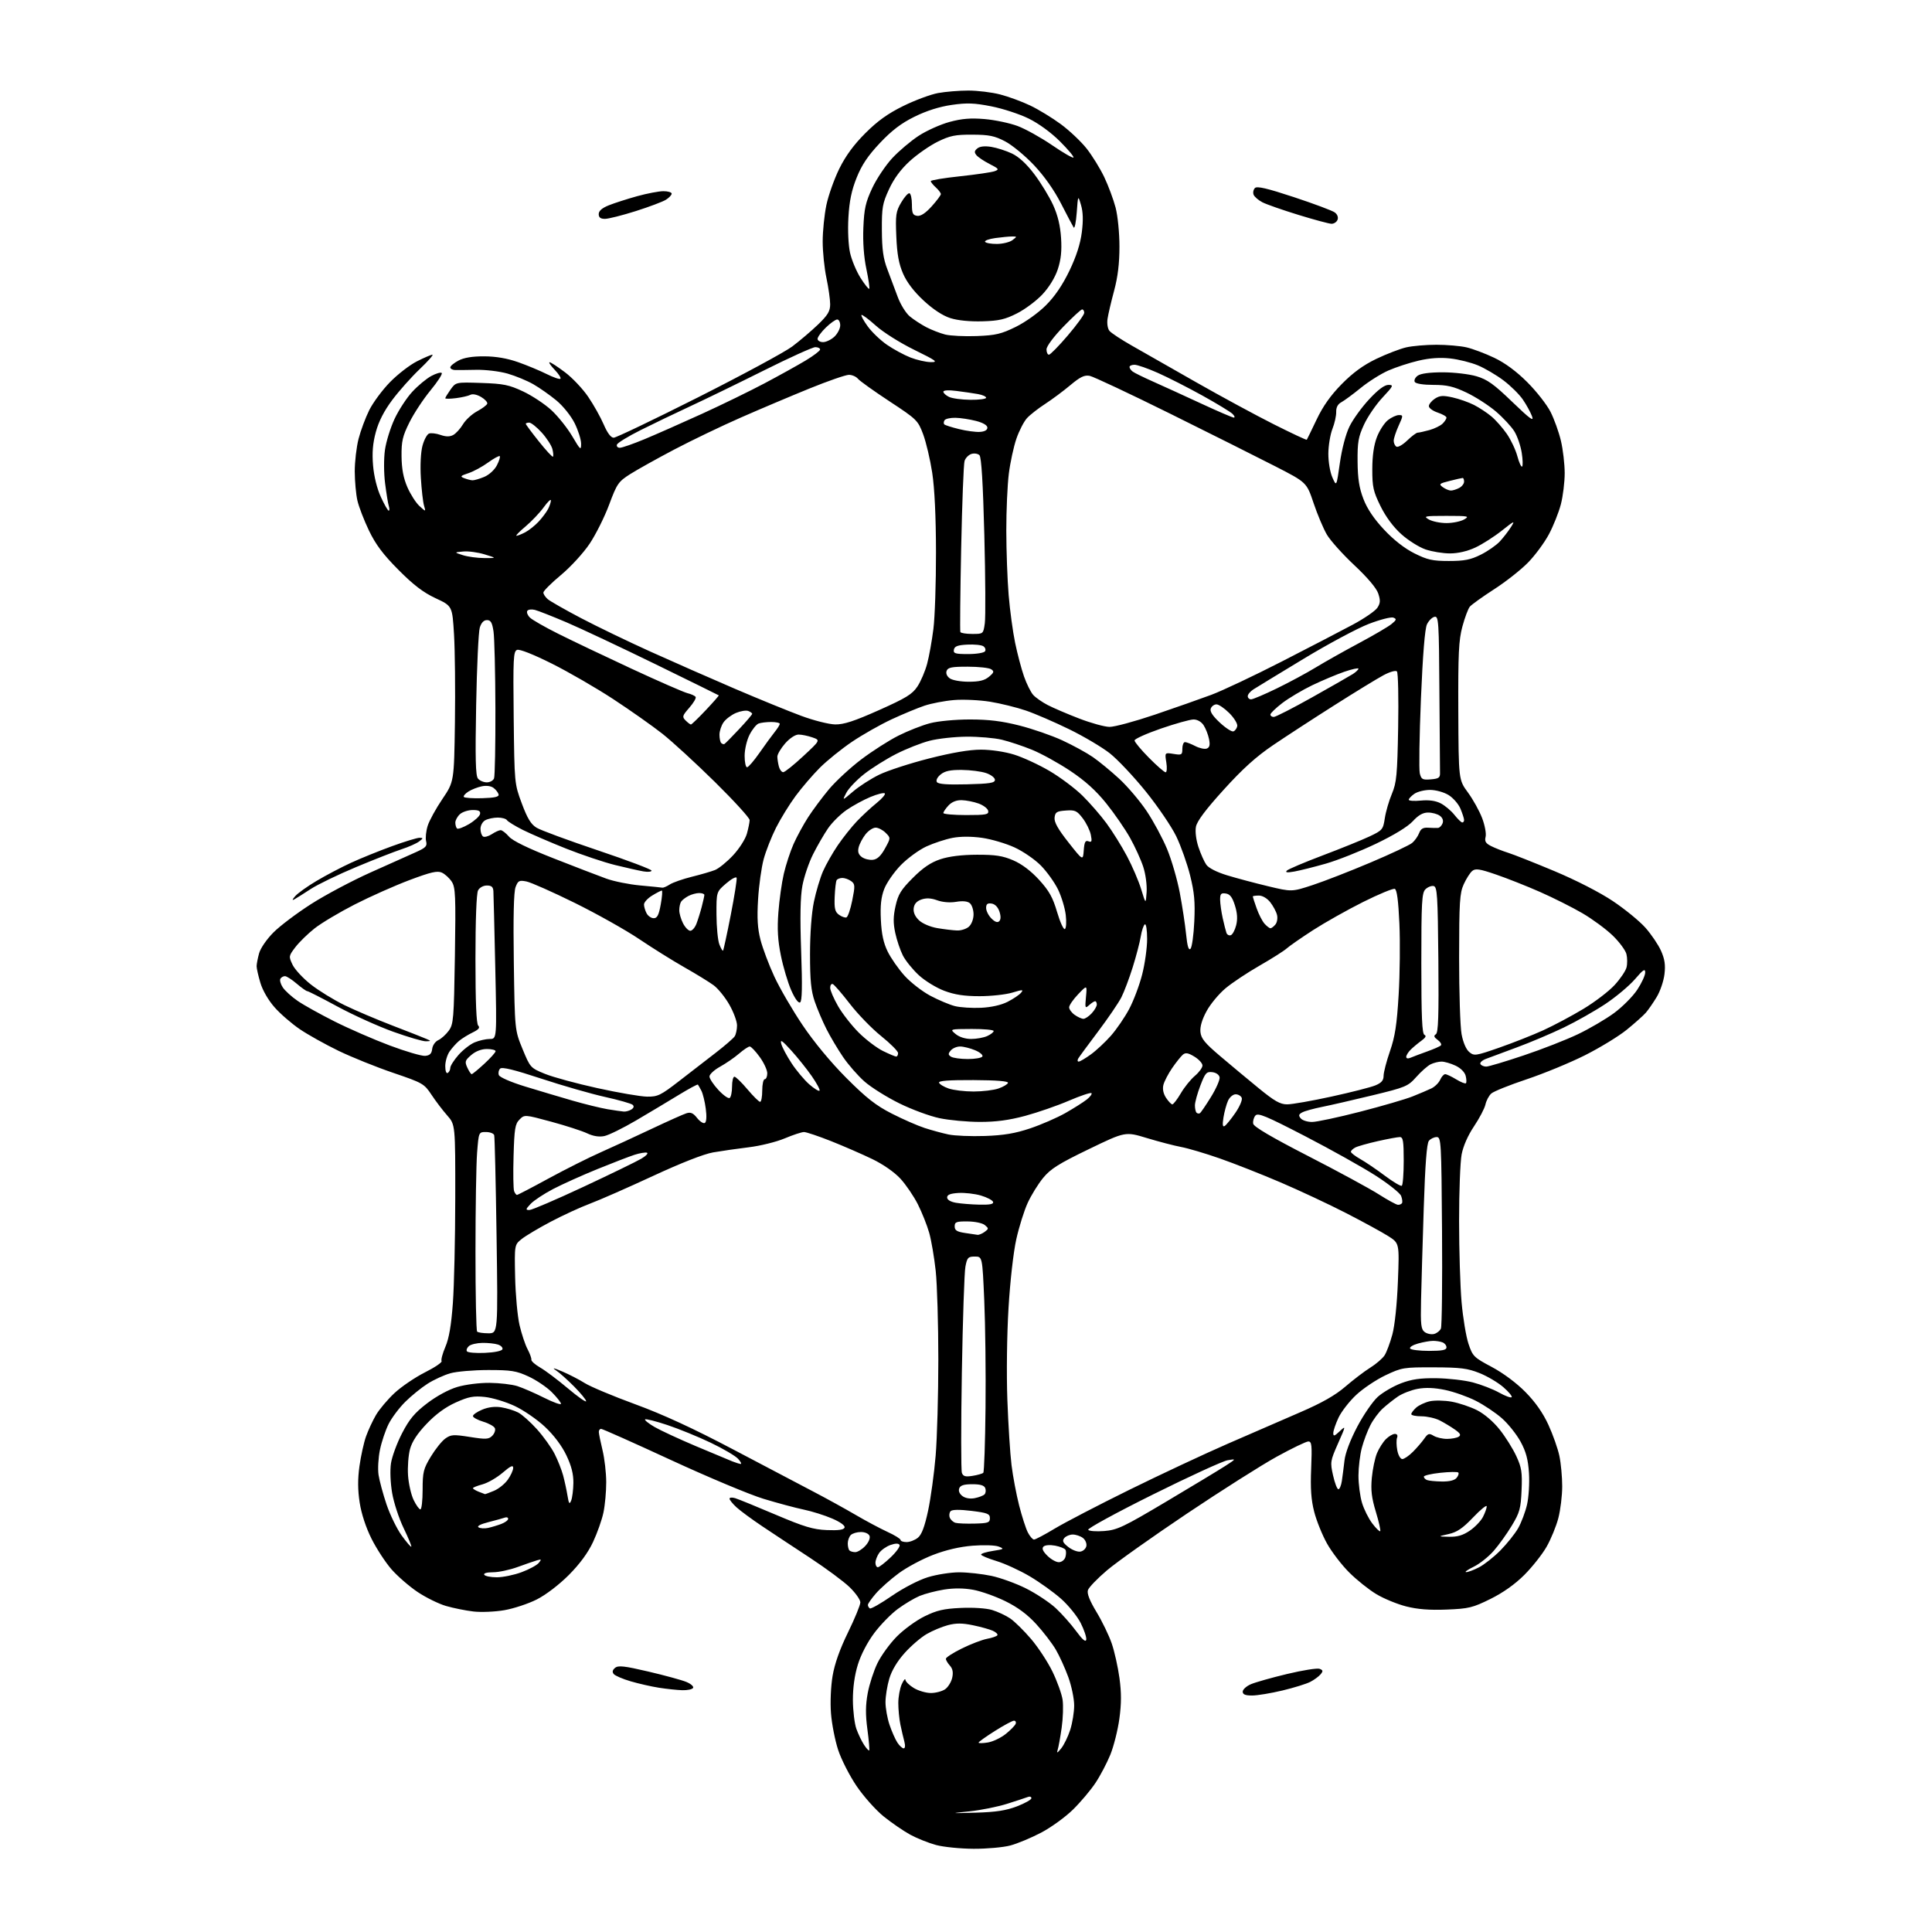 <?xml version="1.0" encoding="UTF-8" standalone="no"?>
<svg 
  version="1.1" 
  xmlns="http://www.w3.org/2000/svg" 
  xmlns:xlink="http://www.w3.org/1999/xlink" 
  xmlns:svg="http://www.w3.org/2000/svg"
  xmlns:rdf="http://www.w3.org/1999/02/22-rdf-syntax-ns#"
  xmlns:cc="http://creativecommons.org/ns#"
  xmlns:dc="http://purl.org/dc/elements/1.1/"
  viewBox="0 0 768 768"
  width="768"
  height="768"
>
<style>svg {background-color: white; }</style>"
<path stroke="none" fill="black" fill-rule="evenodd" d="M387.00,734.92C381.77,734.89 375.07,734.22 372.10,733.42C369.14,732.62 364.53,730.78 361.86,729.33C359.20,727.88 354.45,724.62 351.30,722.09C348.16,719.56 343.30,714.11 340.51,709.99C337.71,705.87 334.41,699.39 333.17,695.60C331.93,691.80 330.65,685.27 330.33,681.08C329.99,676.72 330.26,670.36 330.97,666.20C331.78,661.37 333.84,655.57 337.10,648.90C339.79,643.39 342.00,638.02 342.00,636.97C342.00,635.93 340.09,633.22 337.75,630.94C335.41,628.67 328.32,623.42 322.00,619.27C315.68,615.12 307.12,609.47 303.00,606.71C298.88,603.95 294.26,600.55 292.75,599.16C291.24,597.77 290.00,596.23 290.00,595.75C290.00,595.26 291.01,595.17 292.25,595.55C293.49,595.92 300.71,598.87 308.30,602.10C319.73,606.95 323.24,608.01 328.70,608.23C333.31,608.42 335.42,608.12 335.73,607.23C336.00,606.46 334.08,605.06 330.84,603.66C327.90,602.38 322.80,600.78 319.50,600.09C316.20,599.40 309.00,597.47 303.50,595.80C298.00,594.13 281.45,587.19 266.71,580.38C251.98,573.57 239.49,568.00 238.96,568.00C238.43,568.00 238.02,568.56 238.04,569.25C238.06,569.94 238.72,573.20 239.52,576.50C240.32,579.80 240.98,585.52 240.98,589.20C240.99,592.89 240.50,598.29 239.89,601.20C239.29,604.12 237.41,609.42 235.73,613.00C233.70,617.32 230.46,621.72 226.08,626.12C222.19,630.01 216.96,634.00 213.37,635.81C210.01,637.51 204.23,639.42 200.51,640.07C196.77,640.72 191.27,640.95 188.17,640.59C185.09,640.23 180.20,639.24 177.30,638.40C174.40,637.56 169.33,635.06 166.03,632.86C162.73,630.65 158.06,626.60 155.65,623.86C153.25,621.11 149.67,615.63 147.69,611.68C145.46,607.23 143.67,601.77 142.98,597.33C142.20,592.28 142.17,587.99 142.89,582.83C143.45,578.80 144.62,573.49 145.49,571.03C146.36,568.58 148.14,564.74 149.45,562.50C150.76,560.26 154.06,556.34 156.79,553.79C159.52,551.24 164.98,547.53 168.92,545.54C172.86,543.56 175.83,541.54 175.54,541.06C175.24,540.58 175.92,538.02 177.05,535.38C178.49,532.03 179.38,526.83 180.02,518.04C180.53,511.15 180.95,492.35 180.97,476.28C181.00,447.07 181.00,447.07 177.75,443.38C175.96,441.35 173.15,437.65 171.50,435.15C168.61,430.79 168.03,430.46 156.30,426.47C149.60,424.19 139.82,420.25 134.58,417.72C129.35,415.19 122.40,411.31 119.16,409.11C115.91,406.90 111.40,402.99 109.13,400.40C106.68,397.63 104.38,393.65 103.50,390.67C102.67,387.90 102.00,384.93 102.01,384.07C102.01,383.21 102.46,380.90 103.00,378.94C103.56,376.92 106.05,373.31 108.74,370.62C111.36,368.00 118.11,362.92 123.75,359.32C129.39,355.72 139.96,350.11 147.25,346.84C154.54,343.57 162.63,339.95 165.23,338.79C169.29,336.98 169.88,336.36 169.38,334.39C169.07,333.13 169.35,330.39 170.00,328.30C170.65,326.21 173.29,321.41 175.85,317.63C180.50,310.75 180.50,310.75 180.84,287.13C181.02,274.13 180.86,258.42 180.48,252.20C179.80,240.90 179.80,240.90 173.15,237.80C168.25,235.51 164.36,232.54 158.36,226.50C152.27,220.37 149.34,216.46 146.67,210.91C144.71,206.83 142.65,201.47 142.08,199.00C141.51,196.53 141.04,191.33 141.02,187.46C141.01,183.59 141.69,177.74 142.53,174.46C143.37,171.18 145.29,166.04 146.78,163.04C148.28,160.03 151.98,155.03 155.01,151.93C158.04,148.82 162.86,145.09 165.73,143.64C168.59,142.19 171.37,141.00 171.89,141.00C172.42,141.00 170.14,143.59 166.82,146.75C163.50,149.91 158.61,155.41 155.95,158.96C152.70,163.30 150.55,167.49 149.41,171.70C148.18,176.22 147.87,179.95 148.30,185.03C148.66,189.34 149.86,194.21 151.39,197.54C152.76,200.54 154.17,203.00 154.51,203.00C154.85,203.00 154.88,202.19 154.57,201.21C154.25,200.22 153.59,196.14 153.08,192.14C152.56,188.00 152.54,182.29 153.02,178.88C153.48,175.58 155.21,170.02 156.85,166.51C158.49,163.01 161.65,158.16 163.88,155.75C166.11,153.33 169.50,150.51 171.43,149.47C173.35,148.43 175.23,147.89 175.60,148.27C175.97,148.64 173.95,151.77 171.10,155.22C168.26,158.67 164.49,164.39 162.74,167.93C160.02,173.41 159.56,175.40 159.62,181.43C159.68,186.41 160.36,190.02 161.93,193.65C163.16,196.48 165.32,199.86 166.73,201.15C169.30,203.50 169.30,203.50 168.56,201.00C168.15,199.62 167.58,194.68 167.30,190.00C166.99,184.97 167.26,179.74 167.94,177.20C168.58,174.83 169.75,172.65 170.54,172.35C171.33,172.04 173.38,172.28 175.09,172.88C177.26,173.64 178.78,173.65 180.15,172.92C181.23,172.34 182.97,170.44 184.02,168.69C185.07,166.93 187.60,164.60 189.65,163.50C191.69,162.40 193.51,161.04 193.69,160.47C193.87,159.91 192.77,158.70 191.24,157.80C189.59,156.83 187.86,156.48 186.98,156.95C186.17,157.38 183.59,157.98 181.25,158.27C178.91,158.57 177.00,158.58 177.00,158.31C177.00,158.03 177.95,156.48 179.10,154.85C181.21,151.90 181.21,151.90 191.35,152.23C200.18,152.53 202.35,152.97 208.00,155.63C211.57,157.31 216.63,160.67 219.24,163.09C221.85,165.52 225.56,170.17 227.49,173.44C230.73,178.93 231.00,179.15 231.00,176.39C231.00,174.74 229.84,171.07 228.43,168.23C226.97,165.30 223.83,161.39 221.18,159.19C218.60,157.06 214.47,154.15 212.00,152.74C209.53,151.32 204.92,149.42 201.76,148.51C198.59,147.60 193.00,146.93 189.26,147.01C185.54,147.09 181.71,147.12 180.75,147.08C179.79,147.03 179.00,146.56 179.00,146.03C179.00,145.49 180.46,144.28 182.25,143.33C184.45,142.17 187.75,141.63 192.50,141.65C197.17,141.67 201.66,142.45 206.00,143.98C209.57,145.24 214.68,147.37 217.35,148.71C220.02,150.04 222.46,150.87 222.78,150.56C223.09,150.24 222.07,148.63 220.49,146.99C218.91,145.35 218.01,144.00 218.47,144.00C218.94,144.00 221.71,145.80 224.63,148.01C227.55,150.21 231.69,154.60 233.83,157.76C235.98,160.92 238.75,165.86 239.99,168.75C241.45,172.14 242.85,174.00 243.95,174.00C244.88,174.00 260.02,166.75 277.58,157.90C295.13,149.04 311.94,139.97 314.92,137.74C317.90,135.50 322.51,131.58 325.17,129.02C329.10,125.23 330.00,123.73 330.00,120.93C330.00,119.04 329.33,114.35 328.52,110.50C327.70,106.65 327.03,100.12 327.03,96.00C327.03,91.88 327.70,85.35 328.50,81.50C329.31,77.65 331.62,71.16 333.63,67.07C336.14,61.97 339.38,57.55 343.98,52.95C348.86,48.07 352.95,45.14 359.09,42.12C363.71,39.85 369.92,37.54 372.89,36.99C375.85,36.45 381.27,36.00 384.93,36.00C388.59,36.00 394.26,36.69 397.54,37.54C400.82,38.38 406.20,40.36 409.50,41.93C412.80,43.50 418.30,46.85 421.72,49.38C425.14,51.91 429.74,56.26 431.95,59.05C434.15,61.84 437.30,66.94 438.95,70.39C440.59,73.83 442.62,79.30 443.47,82.53C444.33,85.85 445.00,92.62 445.00,98.05C445.00,104.73 444.35,110.10 442.87,115.59C441.70,119.94 440.52,124.97 440.26,126.76C439.99,128.61 440.32,130.68 441.03,131.53C441.71,132.36 445.70,134.99 449.89,137.37C454.07,139.76 465.60,146.32 475.50,151.96C485.40,157.60 499.29,165.11 506.36,168.67C513.43,172.22 519.32,174.98 519.46,174.81C519.59,174.64 521.35,171.04 523.36,166.81C525.91,161.44 528.95,157.16 533.38,152.65C537.86,148.12 541.94,145.14 547.12,142.65C551.18,140.71 556.52,138.65 559.00,138.08C561.48,137.51 566.88,137.05 571.00,137.05C575.12,137.05 580.51,137.51 582.97,138.08C585.43,138.65 590.38,140.51 593.97,142.22C598.26,144.26 602.77,147.58 607.11,151.92C610.74,155.54 614.91,160.86 616.37,163.74C617.82,166.61 619.68,171.78 620.49,175.23C621.31,178.68 621.98,184.44 621.99,188.04C621.99,191.64 621.31,197.23 620.47,200.46C619.63,203.69 617.49,209.06 615.72,212.38C613.95,215.70 610.22,220.76 607.42,223.62C604.63,226.48 598.56,231.27 593.92,234.25C589.29,237.24 584.95,240.36 584.27,241.17C583.60,241.98 582.27,245.54 581.32,249.07C579.86,254.49 579.61,259.80 579.70,282.74C579.82,309.98 579.82,309.98 583.52,315.02C585.55,317.79 588.10,322.38 589.17,325.21C590.25,328.04 590.87,331.39 590.55,332.65C590.10,334.44 590.57,335.24 592.74,336.33C594.26,337.10 597.30,338.30 599.50,338.99C601.70,339.68 610.00,342.97 617.95,346.30C626.49,349.88 635.96,354.73 641.13,358.19C645.93,361.40 651.75,366.16 654.07,368.77C656.38,371.37 659.17,375.49 660.26,377.91C661.75,381.24 662.10,383.55 661.65,387.27C661.33,389.98 659.94,394.07 658.55,396.35C657.17,398.63 655.24,401.42 654.27,402.54C653.30,403.66 649.88,406.72 646.68,409.32C643.47,411.93 635.97,416.50 630.01,419.50C624.05,422.49 613.62,426.78 606.83,429.05C600.05,431.31 593.74,433.85 592.81,434.69C591.88,435.52 590.83,437.49 590.49,439.05C590.15,440.61 588.10,444.51 585.95,447.72C583.52,451.33 581.65,455.59 581.02,458.91C580.46,461.86 580.00,473.77 580.01,485.39C580.01,497.00 580.46,511.56 581.01,517.73C581.56,523.91 582.79,531.32 583.75,534.19C585.41,539.15 585.87,539.60 593.00,543.39C597.53,545.80 602.84,549.75 606.40,553.37C610.35,557.38 613.36,561.68 615.53,566.42C617.32,570.32 619.28,575.88 619.89,578.80C620.50,581.71 621.00,587.13 621.00,590.84C621.00,594.55 620.31,600.24 619.46,603.48C618.62,606.73 616.51,611.85 614.79,614.87C613.07,617.88 609.08,622.92 605.94,626.06C602.23,629.77 597.49,633.13 592.47,635.61C585.43,639.09 583.85,639.48 575.06,639.83C568.25,640.10 563.49,639.73 558.95,638.57C555.40,637.67 550.09,635.48 547.14,633.71C544.19,631.95 539.34,628.08 536.36,625.11C533.38,622.15 529.40,616.96 527.51,613.58C525.62,610.20 523.33,604.53 522.42,600.98C521.19,596.21 520.88,591.71 521.21,583.76C521.59,574.45 521.44,573.00 520.07,573.01C519.21,573.01 513.55,575.74 507.50,579.07C501.45,582.40 485.37,592.60 471.77,601.72C458.16,610.85 443.89,620.97 440.06,624.22C436.23,627.47 432.81,631.02 432.46,632.12C432.04,633.46 433.15,636.28 435.89,640.82C438.12,644.51 440.84,650.13 441.93,653.30C443.02,656.47 444.40,662.65 445.00,667.03C445.80,672.85 445.79,677.22 444.97,683.21C444.35,687.72 442.74,694.13 441.40,697.46C440.05,700.78 437.39,705.85 435.48,708.72C433.58,711.59 429.56,716.36 426.54,719.33C423.53,722.29 417.84,726.41 413.90,728.49C409.95,730.56 404.42,732.87 401.61,733.61C398.80,734.36 392.23,734.95 387.00,734.92zM388.00,720.56C395.87,720.34 399.94,719.71 404.25,718.06C407.41,716.85 410.00,715.39 410.00,714.82C410.00,714.25 409.38,714.02 408.62,714.32C407.86,714.61 404.14,715.83 400.37,717.03C396.59,718.22 389.90,719.57 385.50,720.03C377.50,720.85 377.50,720.85 388.00,720.56zM421.83,695.03C422.93,693.68 424.55,690.36 425.42,687.67C426.29,684.97 427.00,680.59 427.00,677.93C427.00,675.27 425.95,670.20 424.67,666.68C423.39,663.15 421.15,658.22 419.69,655.73C418.22,653.23 414.73,648.68 411.92,645.61C408.41,641.77 404.58,638.92 399.66,636.50C395.72,634.57 389.95,632.52 386.83,631.96C383.11,631.28 379.14,631.26 375.25,631.88C371.99,632.41 367.63,633.55 365.56,634.41C363.48,635.28 359.60,637.59 356.94,639.55C354.27,641.50 350.05,645.81 347.56,649.13C344.83,652.76 342.23,657.75 341.02,661.68C339.71,665.91 339.02,670.90 339.04,675.86C339.07,680.06 339.69,685.18 340.42,687.24C341.16,689.30 342.52,692.15 343.46,693.58C344.39,695.01 345.32,696.01 345.52,695.82C345.71,695.62 345.40,691.87 344.81,687.49C344.02,681.59 344.05,677.84 344.93,673.07C345.58,669.53 347.33,664.15 348.81,661.12C350.29,658.08 353.75,653.32 356.50,650.54C359.25,647.76 364.20,644.15 367.50,642.53C372.34,640.14 375.13,639.49 381.91,639.18C386.81,638.95 392.01,639.29 394.36,639.99C396.58,640.66 399.82,642.17 401.56,643.35C403.30,644.53 407.03,648.20 409.85,651.50C412.67,654.80 416.51,660.65 418.38,664.50C420.25,668.35 422.06,673.39 422.40,675.70C422.73,678.01 422.57,683.01 422.03,686.80C421.49,690.60 420.77,694.56 420.43,695.61C419.96,697.05 420.30,696.91 421.83,695.03zM359.22,695.00C359.82,695.00 359.92,693.90 359.48,692.25C359.07,690.74 358.37,687.70 357.91,685.50C357.46,683.30 357.09,679.48 357.09,677.00C357.09,674.52 357.71,671.15 358.46,669.50C359.22,667.85 359.87,667.07 359.92,667.76C359.96,668.46 361.46,669.92 363.25,671.01C365.04,672.10 368.09,672.99 370.03,673.00C371.97,673.00 374.52,672.32 375.70,671.50C376.88,670.67 378.14,668.62 378.52,666.93C378.99,664.78 378.71,663.34 377.59,662.10C376.72,661.14 376.00,659.91 376.00,659.39C376.00,658.86 378.87,657.01 382.38,655.28C385.89,653.55 390.40,651.83 392.39,651.45C394.39,651.08 396.23,650.44 396.48,650.03C396.73,649.63 395.92,648.83 394.67,648.26C393.42,647.69 389.86,646.70 386.77,646.06C382.53,645.18 380.07,645.17 376.82,646.02C374.44,646.65 370.64,648.24 368.37,649.56C366.09,650.87 362.16,654.25 359.63,657.07C356.68,660.35 354.48,664.03 353.51,667.28C352.68,670.08 352.00,674.29 352.00,676.65C352.00,679.00 352.72,683.06 353.61,685.66C354.49,688.27 355.89,691.43 356.72,692.70C357.55,693.96 358.68,695.00 359.22,695.00zM392.67,692.67C394.69,692.34 397.93,690.79 399.86,689.23C401.79,687.66 403.55,685.85 403.77,685.19C403.99,684.54 403.67,684.00 403.06,684.00C402.45,684.00 399.04,685.84 395.48,688.09C391.91,690.34 389.00,692.42 389.00,692.72C389.00,693.02 390.65,692.99 392.67,692.67zM497.75,673.99C495.03,674.00 494.00,673.58 494.00,672.45C494.00,671.60 495.46,670.27 497.25,669.50C499.04,668.73 505.54,666.89 511.70,665.42C517.85,663.95 523.64,663.03 524.56,663.38C525.94,663.92 526.01,664.29 524.94,665.58C524.23,666.43 522.39,667.78 520.86,668.57C519.33,669.36 514.35,670.91 509.79,672.00C505.23,673.09 499.81,673.99 497.75,673.99zM271.19,671.88C269.16,671.82 265.02,671.38 262.00,670.91C258.98,670.44 253.91,669.29 250.74,668.36C247.57,667.44 244.53,666.13 243.98,665.47C243.29,664.64 243.45,663.87 244.50,663.00C245.76,661.96 248.16,662.23 257.77,664.48C264.22,665.99 270.99,667.84 272.82,668.59C274.65,669.34 275.86,670.42 275.51,670.98C275.17,671.54 273.22,671.95 271.19,671.88zM431.80,651.80C431.97,650.90 430.98,647.93 429.60,645.19C428.21,642.46 424.70,638.12 421.79,635.54C418.88,632.96 413.28,628.94 409.34,626.61C405.40,624.28 399.43,621.54 396.09,620.53C392.74,619.51 390.00,618.36 390.00,617.96C390.00,617.55 392.14,616.90 394.75,616.50C399.15,615.82 399.31,615.69 397.00,614.79C395.60,614.24 391.05,614.09 386.63,614.44C381.51,614.85 376.01,616.13 370.91,618.10C366.58,619.76 360.45,623.04 357.27,625.39C354.10,627.73 350.04,631.31 348.25,633.36C346.46,635.40 345.00,637.48 345.00,637.98C345.00,638.47 345.35,639.10 345.79,639.37C346.22,639.64 350.15,637.40 354.51,634.40C359.09,631.25 365.15,628.11 368.83,626.97C372.34,625.89 377.98,625.01 381.36,625.02C384.73,625.03 390.48,625.67 394.12,626.44C397.75,627.21 403.98,629.47 407.94,631.47C411.91,633.47 417.16,636.95 419.61,639.20C422.05,641.46 425.72,645.58 427.77,648.37C430.31,651.83 431.59,652.91 431.80,651.80zM197.52,627.00C199.94,627.00 204.38,626.08 207.37,624.96C210.37,623.84 213.42,622.19 214.16,621.29C215.33,619.86 215.25,619.73 213.50,620.24C212.40,620.56 208.92,621.76 205.77,622.91C202.63,624.06 198.21,625.00 195.97,625.00C193.50,625.00 192.13,625.40 192.50,626.00C192.84,626.55 195.10,627.00 197.52,627.00zM582.79,624.95C583.50,624.98 585.79,624.13 587.88,623.06C589.97,621.99 593.82,618.96 596.44,616.31C599.05,613.66 602.22,609.70 603.48,607.50C604.74,605.30 606.33,601.09 607.01,598.15C607.70,595.18 608.04,589.57 607.79,585.58C607.44,580.12 606.62,577.08 604.45,573.08C602.86,570.17 599.53,565.99 597.03,563.79C594.54,561.59 589.85,558.45 586.62,556.82C583.39,555.18 577.92,553.25 574.48,552.53C570.22,551.64 566.71,551.50 563.53,552.09C560.96,552.57 557.43,553.95 555.68,555.14C553.93,556.34 551.22,558.49 549.66,559.91C548.10,561.33 545.89,564.30 544.76,566.50C543.62,568.70 542.09,572.75 541.36,575.50C540.62,578.25 540.02,583.24 540.01,586.59C540.01,589.94 540.64,594.80 541.42,597.39C542.19,599.97 544.04,603.67 545.52,605.61C546.99,607.55 548.41,608.92 548.66,608.67C548.91,608.42 548.13,604.96 546.93,600.99C545.23,595.38 544.87,592.35 545.32,587.46C545.65,583.99 546.57,579.58 547.37,577.66C548.17,575.74 549.76,573.24 550.91,572.09C552.06,570.94 553.66,570.00 554.47,570.00C555.37,570.00 555.71,570.59 555.36,571.51C555.04,572.34 555.08,574.59 555.44,576.51C555.80,578.45 556.69,580.00 557.44,580.00C558.18,580.00 560.07,578.71 561.64,577.14C563.21,575.57 565.25,573.20 566.17,571.89C567.62,569.81 568.10,569.66 569.90,570.75C571.04,571.44 573.44,571.99 575.24,571.98C577.03,571.98 579.10,571.59 579.84,571.12C580.87,570.47 580.52,569.80 578.34,568.27C576.78,567.17 574.06,565.53 572.30,564.63C570.54,563.74 567.28,563.00 565.05,563.00C562.82,563.00 561.00,562.62 561.00,562.15C561.00,561.69 561.87,560.53 562.93,559.57C563.99,558.61 566.43,557.47 568.35,557.03C570.27,556.60 574.22,556.68 577.11,557.20C580.01,557.73 584.54,559.25 587.17,560.59C590.02,562.03 593.66,565.14 596.13,568.26C598.43,571.14 601.40,575.89 602.75,578.81C604.86,583.37 605.15,585.27 604.85,592.35C604.54,599.66 604.11,601.24 601.00,606.40C599.08,609.61 595.82,614.15 593.77,616.49C591.72,618.84 588.12,621.69 585.77,622.83C583.42,623.97 582.08,624.92 582.79,624.95zM348.96,623.00C349.48,623.00 351.78,621.23 354.06,619.06C356.33,616.90 357.92,614.67 357.58,614.12C357.16,613.45 355.95,613.47 353.96,614.16C352.32,614.74 350.30,616.16 349.48,617.33C348.67,618.49 348.00,620.24 348.00,621.22C348.00,622.20 348.43,623.00 348.96,623.00zM420.89,621.00C421.98,621.00 423.15,620.11 423.50,619.01C423.84,617.91 423.86,616.58 423.53,616.05C423.20,615.51 421.34,614.78 419.39,614.41C417.33,614.03 415.41,614.19 414.80,614.80C414.07,615.53 414.53,616.63 416.33,618.42C417.75,619.84 419.80,621.00 420.89,621.00zM339.99,617.00C340.90,617.00 342.69,615.90 343.95,614.55C345.28,613.14 346.00,611.44 345.66,610.55C345.31,609.65 343.87,609.00 342.23,609.00C340.67,609.00 338.86,609.54 338.20,610.20C337.54,610.86 337.00,612.36 337.00,613.53C337.00,614.71 337.30,615.97 337.67,616.33C338.03,616.70 339.08,617.00 339.99,617.00zM429.43,616.79C430.56,616.63 431.65,615.63 431.85,614.57C432.05,613.50 431.41,612.04 430.42,611.32C429.43,610.59 427.63,610.00 426.43,610.00C425.23,610.00 423.72,610.63 423.08,611.40C422.17,612.51 422.49,613.24 424.65,614.94C426.15,616.12 428.30,616.96 429.43,616.79zM163.50,614.84C163.69,614.65 162.32,611.33 160.46,607.47C158.59,603.61 156.53,597.31 155.88,593.48C155.19,589.44 155.00,584.47 155.42,581.68C155.82,579.03 157.80,573.66 159.82,569.75C162.74,564.12 164.80,561.65 169.78,557.84C173.54,554.97 178.36,552.35 181.78,551.34C185.01,550.37 190.61,549.67 194.65,549.71C198.58,549.75 203.53,550.33 205.65,551.00C207.77,551.68 212.54,553.75 216.25,555.61C219.96,557.47 223.00,558.56 223.00,558.03C223.00,557.50 221.35,555.42 219.34,553.40C217.32,551.39 213.16,548.58 210.09,547.17C205.20,544.92 203.18,544.60 194.00,544.61C188.22,544.62 181.47,545.19 179.00,545.90C176.53,546.60 172.47,548.46 170.00,550.03C167.53,551.60 163.54,554.83 161.15,557.20C158.75,559.56 155.77,563.52 154.51,566.00C153.26,568.48 151.70,573.11 151.04,576.30C150.38,579.48 150.13,583.98 150.48,586.30C150.83,588.61 152.26,593.90 153.66,598.06C155.07,602.22 157.78,607.77 159.68,610.40C161.59,613.03 163.31,615.03 163.50,614.84zM360.39,613.00C361.70,613.00 363.73,612.21 364.90,611.25C366.39,610.02 367.58,606.85 368.94,600.50C369.99,595.55 371.34,585.74 371.93,578.70C372.52,571.65 373.00,554.42 373.00,540.41C373.00,526.39 372.53,510.55 371.96,505.21C371.38,499.87 370.22,493.05 369.37,490.05C368.52,487.06 366.49,481.96 364.86,478.72C363.22,475.48 360.10,470.90 357.92,468.53C355.55,465.96 351.06,462.83 346.73,460.74C342.75,458.82 335.39,455.61 330.38,453.62C325.36,451.63 320.51,450.00 319.60,450.00C318.69,450.00 315.23,451.14 311.93,452.53C308.62,453.92 302.22,455.51 297.71,456.05C293.19,456.60 286.80,457.52 283.50,458.09C279.77,458.74 270.68,462.31 259.50,467.50C249.60,472.09 238.39,477.02 234.60,478.44C230.80,479.86 223.77,483.09 218.98,485.62C214.18,488.15 208.96,491.26 207.38,492.52C204.50,494.83 204.50,494.83 204.77,507.60C204.92,514.63 205.71,523.23 206.52,526.73C207.33,530.22 208.76,534.52 209.70,536.29C210.64,538.06 211.32,539.95 211.22,540.50C211.12,541.05 212.72,542.47 214.77,543.65C216.82,544.83 221.76,548.55 225.75,551.91C229.74,555.27 233.00,557.56 233.00,557.00C233.00,556.45 230.86,553.83 228.25,551.19C225.64,548.56 222.38,545.64 221.00,544.73C219.29,543.58 220.07,543.72 223.50,545.18C226.25,546.35 230.30,548.44 232.50,549.83C234.70,551.21 243.70,554.99 252.50,558.21C263.56,562.26 275.60,567.82 291.50,576.20C304.15,582.87 318.55,590.44 323.50,593.03C328.45,595.62 335.88,599.71 340.00,602.12C344.12,604.54 349.86,607.60 352.75,608.93C355.64,610.25 358.00,611.71 358.00,612.17C358.00,612.63 359.08,613.00 360.39,613.00zM411.04,612.00C411.59,612.00 415.29,610.04 419.27,607.64C423.25,605.24 436.62,598.29 449.00,592.19C461.38,586.10 478.93,577.88 488.00,573.93C497.07,569.97 510.04,564.34 516.80,561.42C525.51,557.66 530.77,554.67 534.80,551.20C537.94,548.50 542.40,545.10 544.72,543.65C547.05,542.20 549.60,539.99 550.40,538.75C551.20,537.51 552.58,533.80 553.48,530.50C554.45,526.92 555.34,518.40 555.69,509.35C556.28,494.20 556.28,494.20 551.89,491.40C549.48,489.86 541.95,485.75 535.16,482.26C528.38,478.77 516.62,473.26 509.02,470.01C501.43,466.76 490.56,462.48 484.86,460.49C479.16,458.50 472.25,456.45 469.50,455.94C466.75,455.42 460.64,453.83 455.92,452.40C447.34,449.79 447.34,449.79 432.80,456.82C420.84,462.60 417.62,464.63 414.65,468.25C412.67,470.66 409.91,475.14 408.51,478.20C407.11,481.25 405.08,487.74 403.99,492.63C402.85,497.71 401.53,509.40 400.90,520.00C400.26,530.52 400.07,546.23 400.44,556.42C400.80,566.28 401.55,577.98 402.10,582.42C402.65,586.86 404.01,594.07 405.12,598.43C406.23,602.79 407.79,607.63 408.59,609.18C409.39,610.73 410.50,612.00 411.04,612.00zM576.02,610.89C579.33,610.97 581.53,610.32 584.26,608.47C586.30,607.08 588.66,604.63 589.49,603.02C590.32,601.41 591.00,599.52 591.00,598.80C591.00,598.09 588.57,600.06 585.60,603.18C581.44,607.54 579.19,609.07 575.85,609.81C571.50,610.79 571.50,610.79 576.02,610.89zM438.92,608.61C444.11,608.20 446.55,607.05 463.59,596.92C473.99,590.74 484.52,584.38 487.00,582.78C491.50,579.87 491.50,579.87 488.00,580.47C486.07,580.80 472.68,586.94 458.24,594.12C443.80,601.29 432.25,607.59 432.57,608.12C432.90,608.64 435.75,608.86 438.92,608.61zM193.99,607.38C195.37,607.08 197.74,606.37 199.25,605.80C200.76,605.23 202.00,604.31 202.00,603.77C202.00,603.23 201.44,603.00 200.75,603.25C200.06,603.51 197.14,604.31 194.25,605.05C191.00,605.87 189.47,606.67 190.24,607.15C190.92,607.57 192.61,607.67 193.99,607.38zM387.50,605.65C392.78,605.52 393.50,605.26 393.50,603.50C393.50,601.76 392.53,601.38 386.20,600.60C381.54,600.03 378.54,600.06 377.91,600.69C377.37,601.23 377.21,602.39 377.55,603.28C377.89,604.16 378.92,605.09 379.84,605.35C380.75,605.60 384.20,605.74 387.50,605.65zM167.11,600.00C167.60,600.00 168.00,596.49 168.00,592.21C168.00,585.18 168.32,583.88 171.25,579.04C173.04,576.08 175.62,572.85 177.00,571.86C179.25,570.24 180.24,570.18 186.78,571.21C193.14,572.22 194.27,572.16 195.67,570.76C196.55,569.88 197.03,568.53 196.74,567.77C196.45,567.00 194.36,565.83 192.10,565.15C189.85,564.47 188.00,563.46 188.00,562.91C188.00,562.35 189.66,561.20 191.70,560.35C194.11,559.34 196.75,559.02 199.30,559.43C201.45,559.78 204.45,560.70 205.97,561.49C207.50,562.27 210.86,565.28 213.46,568.16C216.05,571.05 219.21,575.46 220.47,577.95C221.74,580.45 223.26,584.30 223.85,586.50C224.44,588.70 225.22,592.30 225.58,594.50C226.12,597.80 226.38,598.15 227.05,596.50C227.49,595.40 227.89,592.25 227.93,589.50C227.98,585.96 227.16,582.75 225.14,578.50C223.35,574.74 220.18,570.52 216.65,567.20C213.55,564.29 208.12,560.55 204.57,558.89C201.02,557.23 195.69,555.62 192.71,555.31C188.21,554.84 186.28,555.21 181.19,557.50C177.12,559.32 173.25,562.15 169.62,565.96C165.89,569.87 163.79,573.07 162.98,576.07C162.33,578.49 161.98,583.18 162.20,586.48C162.43,589.79 163.42,594.19 164.42,596.25C165.41,598.31 166.63,600.00 167.11,600.00zM387.47,595.54C389.10,595.22 390.85,594.55 391.35,594.05C391.85,593.55 391.99,592.43 391.66,591.57C391.24,590.46 389.72,590.00 386.50,590.00C383.19,590.00 381.76,590.45 381.31,591.64C380.92,592.66 381.41,593.83 382.59,594.71C383.77,595.58 385.64,595.90 387.47,595.54zM192.78,593.94C192.94,593.97 194.56,593.38 196.38,592.61C198.21,591.85 200.67,589.87 201.85,588.21C203.03,586.55 204.00,584.44 204.00,583.52C204.00,582.26 202.96,582.73 199.80,585.44C197.49,587.41 193.89,589.49 191.80,590.05C189.71,590.62 188.00,591.30 188.00,591.57C188.00,591.84 189.01,592.47 190.25,592.97C191.49,593.47 192.63,593.90 192.78,593.94zM532.03,592.00C532.51,592.00 533.13,590.54 533.40,588.75C533.67,586.96 534.14,583.30 534.45,580.62C534.79,577.58 536.72,572.48 539.54,567.12C542.04,562.38 545.71,557.05 547.69,555.27C549.67,553.49 553.82,551.07 556.90,549.89C561.15,548.27 564.54,547.78 571.00,547.86C575.67,547.92 582.20,548.67 585.49,549.53C588.79,550.40 593.47,552.21 595.90,553.57C598.32,554.92 600.57,555.75 600.90,555.41C601.23,555.08 599.75,553.28 597.60,551.42C595.46,549.56 591.18,547.03 588.10,545.81C583.39,543.93 580.53,543.57 570.00,543.54C557.99,543.50 557.24,543.62 550.78,546.68C547.08,548.44 541.83,551.95 539.11,554.50C536.39,557.04 533.23,561.11 532.08,563.55C530.94,565.99 530.00,568.74 530.00,569.66C530.00,571.06 530.43,570.94 532.53,568.97C535.05,566.61 535.04,566.65 531.88,573.81C528.81,580.76 528.73,581.24 529.92,586.52C530.59,589.53 531.54,592.00 532.03,592.00zM573.13,588.92C576.13,588.97 578.20,588.47 579.02,587.48C579.72,586.64 580.02,585.68 579.69,585.35C579.36,585.03 576.15,585.07 572.55,585.46C568.95,585.84 566.00,586.54 566.00,587.00C566.00,587.46 566.56,588.06 567.25,588.34C567.94,588.62 570.58,588.88 573.13,588.92zM386.64,586.67C388.63,586.35 390.53,585.80 390.87,585.46C391.22,585.12 391.62,573.51 391.76,559.67C391.91,545.83 391.68,526.62 391.26,517.00C390.50,499.50 390.50,499.50 387.52,499.50C384.83,499.50 384.46,499.90 383.77,503.50C383.34,505.70 382.71,524.66 382.35,545.64C382.00,566.62 382.00,584.57 382.37,585.52C382.90,586.89 383.79,587.13 386.64,586.67zM294.40,581.94C294.90,581.97 294.46,581.06 293.41,579.91C292.37,578.75 287.46,575.87 282.51,573.50C277.55,571.13 269.78,567.96 265.23,566.45C260.68,564.94 256.72,563.94 256.43,564.23C256.15,564.52 257.84,565.88 260.20,567.25C262.57,568.62 269.94,572.04 276.59,574.85C283.24,577.65 289.77,580.38 291.09,580.91C292.42,581.44 293.91,581.90 294.40,581.94zM192.76,537.79C196.64,537.62 199.50,537.02 199.73,536.33C199.94,535.69 199.12,534.85 197.90,534.47C196.69,534.08 193.93,533.79 191.77,533.82C189.62,533.85 187.22,534.41 186.44,535.05C185.66,535.70 185.28,536.65 185.60,537.16C185.91,537.67 189.14,537.96 192.76,537.79zM568.06,537.00C573.33,537.00 575.00,536.66 575.00,535.61C575.00,534.84 574.29,533.94 573.42,533.61C572.55,533.27 570.86,533.00 569.67,533.01C568.48,533.01 565.80,533.48 563.72,534.06C561.65,534.64 560.21,535.53 560.53,536.05C560.85,536.57 564.24,537.00 568.06,537.00zM570.08,530.27C571.17,529.98 572.39,529.02 572.78,528.13C573.18,527.23 573.38,509.74 573.23,489.25C572.97,453.75 572.87,452.00 571.10,452.00C570.08,452.00 568.69,452.67 568.01,453.49C567.16,454.52 566.53,462.74 565.96,480.24C565.51,494.13 565.03,510.62 564.89,516.88C564.67,526.69 564.88,528.44 566.37,529.53C567.32,530.22 568.99,530.55 570.08,530.27zM194.14,530.00C197.95,530.00 197.95,530.00 197.39,491.25C197.08,469.94 196.66,451.94 196.45,451.25C196.24,450.56 194.77,450.00 193.18,450.00C190.30,450.00 190.30,450.00 189.65,458.25C189.30,462.79 189.01,480.49 189.01,497.58C189.00,514.68 189.30,528.97 189.67,529.33C190.03,529.70 192.05,530.00 194.14,530.00zM388.56,490.86C389.14,490.94 390.42,490.41 391.40,489.70C393.07,488.47 393.08,488.31 391.48,486.98C390.52,486.19 387.54,485.56 384.64,485.54C380.15,485.50 379.50,485.75 379.50,487.50C379.50,489.07 380.37,489.63 383.50,490.11C385.70,490.44 387.98,490.78 388.56,490.86zM210.44,481.00C211.43,481.00 221.07,476.86 231.87,471.81C242.67,466.76 253.04,461.72 254.91,460.61C256.79,459.51 257.81,458.44 257.17,458.22C256.54,458.01 254.33,458.38 252.26,459.04C250.19,459.71 243.55,462.26 237.50,464.72C231.45,467.18 223.51,470.76 219.86,472.66C216.21,474.57 212.20,477.22 210.94,478.56C208.91,480.72 208.86,481.00 210.44,481.00zM389.33,478.87C393.54,478.96 395.05,478.66 394.76,477.77C394.53,477.10 392.36,475.96 389.92,475.24C387.49,474.53 383.48,474.07 381.00,474.22C377.79,474.42 376.50,474.93 376.50,476.00C376.50,476.93 377.83,477.74 380.00,478.12C381.93,478.46 386.12,478.80 389.33,478.87zM555.69,478.93C556.35,478.97 557.08,478.66 557.32,478.25C557.57,477.84 557.41,476.56 556.97,475.41C556.54,474.26 551.98,470.63 546.84,467.33C541.70,464.03 529.11,456.99 518.86,451.68C503.11,443.53 500.03,442.26 499.03,443.47C498.37,444.26 497.98,445.71 498.17,446.70C498.39,447.91 505.54,452.11 520.00,459.54C531.83,465.61 544.42,472.44 548.00,474.72C551.58,477.00 555.04,478.89 555.69,478.93zM205.51,475.00C205.83,475.00 211.45,472.07 218.01,468.49C224.57,464.92 233.89,460.23 238.72,458.09C243.55,455.94 252.70,451.73 259.06,448.72C265.41,445.72 271.62,442.94 272.85,442.55C274.56,442.00 275.56,442.44 277.12,444.43C278.24,445.85 279.62,446.73 280.19,446.38C280.83,445.99 280.97,443.82 280.55,440.70C280.19,437.92 279.40,434.72 278.81,433.58C278.21,432.43 277.59,431.34 277.42,431.14C277.26,430.95 273.83,432.80 269.81,435.25C265.79,437.71 258.19,442.26 252.93,445.35C247.67,448.45 241.94,451.26 240.20,451.61C238.12,452.03 235.78,451.65 233.36,450.50C231.33,449.54 224.92,447.47 219.10,445.89C208.52,443.03 208.52,443.03 206.51,445.04C204.76,446.80 204.46,448.64 204.15,459.54C203.95,466.40 204.05,472.69 204.37,473.51C204.68,474.33 205.20,475.00 205.51,475.00zM557.23,471.36C557.65,471.10 558.00,466.63 558.00,461.44C558.00,453.57 557.74,452.00 556.45,452.00C555.59,452.00 551.66,452.73 547.70,453.62C543.74,454.51 539.71,455.65 538.75,456.15C537.79,456.66 537.00,457.42 537.00,457.85C537.00,458.28 538.69,459.58 540.75,460.75C542.81,461.91 547.19,464.88 550.48,467.35C553.77,469.82 556.81,471.62 557.23,471.36zM391.50,451.57C399.01,451.31 403.49,450.56 409.50,448.55C413.90,447.07 420.20,444.33 423.50,442.46C426.80,440.58 430.62,438.17 431.99,437.09C433.35,436.02 434.20,434.87 433.88,434.54C433.55,434.22 429.51,435.57 424.89,437.55C420.28,439.54 412.45,442.24 407.50,443.58C401.09,445.30 395.91,445.99 389.50,445.98C384.55,445.97 377.35,445.31 373.50,444.50C369.65,443.70 362.43,441.04 357.46,438.58C352.49,436.13 346.28,432.24 343.66,429.93C341.04,427.63 337.18,423.21 335.09,420.12C332.99,417.03 330.03,412.04 328.51,409.02C326.98,406.01 324.90,401.10 323.87,398.12C322.41,393.87 322.00,389.77 322.00,379.30C322.00,371.19 322.60,363.00 323.53,358.52C324.37,354.46 326.01,348.97 327.17,346.32C328.34,343.67 330.98,339.02 333.04,336.00C335.10,332.98 338.52,328.68 340.64,326.45C342.76,324.23 346.27,320.98 348.44,319.23C350.61,317.48 352.09,315.75 351.72,315.38C351.35,315.02 348.80,315.65 346.05,316.79C343.30,317.93 339.03,320.26 336.56,321.96C334.08,323.66 330.75,326.96 329.16,329.28C327.57,331.60 324.89,336.23 323.21,339.57C321.53,342.91 319.62,348.53 318.97,352.07C318.14,356.54 317.99,364.49 318.47,378.14C318.97,392.10 318.85,397.98 318.06,398.46C317.38,398.88 316.02,397.03 314.52,393.65C313.19,390.62 311.34,384.43 310.42,379.88C309.17,373.74 308.92,369.32 309.42,362.67C309.79,357.75 310.76,350.84 311.58,347.32C312.40,343.80 314.13,338.51 315.42,335.58C316.72,332.65 319.34,327.83 321.24,324.87C323.15,321.92 326.91,316.87 329.60,313.66C332.30,310.46 338.05,305.14 342.39,301.86C346.72,298.58 353.36,294.33 357.14,292.43C360.91,290.53 366.57,288.31 369.71,287.49C372.95,286.64 379.81,286.00 385.58,286.00C393.02,286.00 398.29,286.64 405.24,288.41C410.46,289.73 418.14,292.39 422.29,294.31C426.45,296.23 431.90,299.21 434.40,300.93C436.91,302.66 441.67,306.58 444.98,309.64C448.29,312.71 453.18,318.47 455.84,322.46C458.51,326.44 462.14,333.20 463.92,337.47C465.70,341.74 467.97,349.57 468.98,354.87C469.98,360.16 471.11,367.59 471.49,371.36C471.98,376.18 472.50,377.90 473.24,377.16C473.82,376.58 474.50,371.69 474.75,366.30C475.12,358.52 474.77,354.75 473.09,348.00C471.92,343.32 469.45,336.35 467.60,332.50C465.75,328.65 460.30,320.62 455.49,314.66C450.68,308.70 444.22,301.85 441.14,299.43C438.05,297.01 430.80,292.71 425.02,289.89C419.23,287.06 411.50,283.71 407.82,282.46C404.15,281.20 397.72,279.62 393.54,278.94C389.36,278.27 382.91,277.97 379.22,278.28C375.52,278.59 370.25,279.60 367.50,280.52C364.75,281.44 358.86,283.89 354.42,285.95C349.97,288.02 342.91,292.03 338.72,294.85C334.53,297.68 328.77,302.33 325.91,305.18C323.06,308.04 318.71,313.10 316.25,316.44C313.79,319.77 310.29,325.46 308.47,329.07C306.65,332.68 304.44,338.31 303.56,341.57C302.68,344.83 301.68,352.00 301.35,357.50C300.89,364.98 301.14,369.04 302.31,373.61C303.18,376.97 305.64,383.52 307.79,388.16C309.93,392.80 315.01,401.53 319.07,407.55C323.60,414.28 330.32,422.38 336.48,428.55C344.40,436.48 348.18,439.45 354.50,442.67C358.90,444.92 364.78,447.49 367.58,448.40C370.37,449.30 374.64,450.47 377.08,450.98C379.51,451.49 386.00,451.76 391.50,451.57zM486.83,447.60C487.46,447.21 489.37,444.87 491.07,442.39C492.78,439.92 493.92,437.24 493.62,436.44C493.31,435.65 492.22,435.00 491.19,435.00C490.16,435.00 488.80,436.14 488.17,437.53C487.53,438.93 486.72,441.92 486.35,444.19C485.88,447.15 486.02,448.11 486.83,447.60zM521.56,446.00C523.39,446.00 532.00,444.16 540.69,441.92C549.39,439.68 558.75,436.95 561.50,435.85C564.25,434.76 567.62,433.32 569.00,432.66C570.38,431.99 571.94,430.45 572.49,429.23C573.03,428.00 573.93,427.00 574.49,427.00C575.04,427.01 577.01,427.93 578.86,429.06C580.71,430.19 582.45,430.88 582.73,430.60C583.01,430.32 582.97,429.00 582.63,427.67C582.27,426.22 580.64,424.58 578.61,423.62C576.73,422.73 574.22,422.00 573.03,422.00C571.84,422.00 569.89,422.49 568.68,423.09C567.48,423.69 564.92,425.95 563.00,428.11C559.68,431.84 558.80,432.21 545.50,435.43C537.80,437.29 528.80,439.36 525.50,440.02C522.20,440.68 518.68,441.65 517.69,442.18C516.24,442.94 516.11,443.43 517.06,444.57C517.71,445.36 519.74,446.00 521.56,446.00zM476.97,442.52C477.35,442.29 479.34,439.37 481.40,436.03C483.46,432.70 484.99,429.19 484.81,428.24C484.62,427.23 483.40,426.37 481.90,426.20C479.60,425.93 479.08,426.51 477.16,431.54C475.97,434.64 475.00,438.19 475.00,439.42C475.00,440.66 475.29,441.95 475.64,442.31C475.99,442.66 476.59,442.75 476.97,442.52zM248.00,441.87C248.82,441.92 250.17,441.55 250.99,441.03C251.96,440.41 252.13,439.76 251.49,439.18C250.95,438.68 246.00,437.27 240.50,436.05C235.00,434.83 223.61,431.56 215.18,428.78C204.34,425.21 199.56,424.04 198.80,424.80C198.21,425.39 197.99,426.54 198.31,427.37C198.64,428.23 203.09,430.17 208.70,431.89C214.09,433.54 222.55,436.06 227.50,437.49C232.45,438.92 238.75,440.46 241.50,440.93C244.25,441.39 247.18,441.81 248.00,441.87zM466.02,439.00C466.45,439.00 467.97,437.02 469.39,434.61C470.80,432.19 473.32,429.07 474.98,427.67C476.64,426.27 478.00,424.42 478.00,423.55C478.00,422.68 476.56,421.10 474.80,420.03C472.34,418.53 471.29,418.35 470.22,419.23C469.46,419.87 467.55,422.25 465.97,424.54C464.40,426.82 462.83,429.84 462.47,431.25C462.06,432.90 462.43,434.73 463.53,436.41C464.47,437.83 465.59,439.00 466.02,439.00zM511.67,439.00C513.58,439.00 521.52,437.61 529.32,435.90C537.12,434.20 544.96,432.20 546.75,431.45C549.17,430.45 550.00,429.47 550.00,427.65C550.00,426.30 551.14,421.89 552.54,417.85C554.55,412.05 555.27,407.33 555.98,395.50C556.48,387.25 556.61,374.50 556.28,367.16C555.87,357.99 555.30,353.67 554.45,353.34C553.78,353.08 548.11,355.43 541.86,358.55C535.61,361.68 526.67,366.71 522.00,369.72C517.33,372.74 512.60,376.02 511.50,377.01C510.40,378.00 505.54,381.08 500.71,383.85C495.88,386.62 489.78,390.67 487.16,392.87C484.54,395.06 481.15,399.14 479.64,401.93C477.84,405.22 476.98,408.13 477.19,410.22C477.44,412.82 478.93,414.65 485.00,419.79C489.12,423.29 496.03,429.05 500.35,432.58C506.65,437.73 508.88,439.00 511.67,439.00zM302.16,438.00C302.62,438.00 303.00,435.98 303.00,433.50C303.00,431.02 303.45,429.00 304.00,429.00C304.55,429.00 305.00,427.94 305.00,426.65C305.00,425.36 303.65,422.43 301.99,420.15C300.34,417.87 298.56,416.00 298.03,416.00C297.50,416.00 295.59,417.27 293.78,418.83C291.98,420.39 288.59,422.72 286.25,424.02C283.91,425.31 282.01,427.07 282.03,427.93C282.04,428.80 283.64,431.20 285.57,433.28C287.50,435.36 289.52,436.80 290.04,436.47C290.57,436.15 291.00,434.11 291.00,431.94C291.00,429.77 291.42,428.00 291.94,428.00C292.46,428.00 294.78,430.25 297.10,433.00C299.42,435.75 301.69,438.00 302.16,438.00zM257.19,435.93C261.46,435.99 262.59,435.44 269.95,429.75C274.39,426.31 280.97,421.22 284.59,418.43C288.20,415.64 291.57,412.71 292.07,411.93C292.56,411.14 292.98,409.20 292.98,407.62C292.99,406.04 291.61,402.32 289.92,399.36C288.23,396.40 285.42,392.93 283.67,391.65C281.93,390.37 276.71,387.16 272.07,384.53C267.44,381.90 259.34,376.84 254.07,373.29C248.81,369.74 237.30,363.28 228.50,358.93C219.70,354.59 211.05,350.75 209.27,350.40C206.38,349.83 205.93,350.06 204.95,352.63C204.22,354.54 203.99,364.50 204.25,382.50C204.64,409.50 204.64,409.50 207.72,417.00C210.78,424.42 210.87,424.52 216.65,426.88C219.87,428.19 229.25,430.74 237.50,432.55C245.75,434.37 254.61,435.89 257.19,435.93zM325.77,433.56C326.08,433.25 324.68,430.64 322.67,427.75C320.65,424.86 316.96,420.25 314.45,417.50C310.81,413.50 310.04,413.00 310.58,415.00C310.96,416.38 312.81,419.84 314.70,422.71C316.59,425.57 319.73,429.31 321.67,431.02C323.62,432.73 325.46,433.87 325.77,433.56zM387.00,433.89C390.57,433.89 395.04,433.35 396.92,432.69C398.81,432.04 400.50,431.03 400.69,430.46C400.91,429.78 396.21,429.40 386.98,429.35C377.12,429.31 373.04,429.62 373.29,430.39C373.49,431.00 375.19,432.04 377.08,432.69C378.96,433.35 383.43,433.89 387.00,433.89zM178.00,426.50C178.55,426.16 179.00,425.25 179.00,424.48C179.00,423.70 180.46,421.41 182.23,419.39C184.01,417.36 186.92,415.09 188.70,414.35C190.48,413.61 193.19,413.00 194.72,413.00C197.50,413.00 197.50,413.00 196.88,384.75C196.54,369.21 196.20,355.49 196.13,354.25C196.03,352.56 195.39,352.00 193.54,352.00C192.12,352.00 190.63,352.83 190.04,353.93C189.40,355.12 189.00,365.66 189.00,381.23C189.00,398.40 189.36,406.96 190.10,407.70C190.91,408.51 190.30,409.25 187.85,410.44C186.01,411.34 183.59,412.84 182.47,413.78C181.35,414.73 179.66,416.61 178.72,417.97C177.77,419.33 177.00,421.95 177.00,423.78C177.00,425.75 177.41,426.86 178.00,426.50zM187.50,427.00C187.80,427.00 190.06,425.14 192.52,422.87C194.99,420.60 197.00,418.35 197.00,417.87C197.00,417.39 195.45,417.00 193.56,417.00C191.37,417.00 189.10,417.87 187.34,419.38C184.85,421.52 184.69,422.03 185.76,424.38C186.42,425.82 187.20,427.00 187.50,427.00zM590.81,423.99C591.74,423.98 598.44,421.98 605.69,419.54C612.95,417.11 622.64,413.32 627.24,411.12C631.83,408.93 638.30,405.14 641.61,402.71C644.92,400.27 649.06,396.11 650.81,393.47C652.57,390.82 654.00,387.72 653.99,386.58C653.99,384.90 653.20,385.42 649.96,389.20C647.74,391.79 642.48,396.21 638.28,399.02C634.07,401.83 626.55,406.09 621.57,408.49C616.58,410.88 608.23,414.42 603.00,416.34C597.77,418.27 592.24,420.33 590.69,420.92C589.14,421.51 588.16,422.45 588.50,423.00C588.84,423.55 589.88,423.99 590.81,423.99zM428.79,422.00C429.29,422.00 431.47,420.72 433.63,419.15C435.79,417.59 439.39,414.23 441.62,411.70C443.85,409.16 447.11,404.40 448.86,401.11C450.61,397.82 452.94,391.65 454.02,387.40C455.11,383.16 456.00,376.80 456.00,373.28C456.00,369.68 455.60,367.13 455.09,367.45C454.58,367.76 453.86,369.92 453.47,372.26C453.09,374.59 451.65,380.10 450.27,384.50C448.90,388.90 446.86,394.29 445.75,396.48C444.63,398.67 440.49,404.74 436.55,409.98C432.60,415.22 429.04,420.06 428.63,420.75C428.22,421.44 428.29,422.00 428.79,422.00zM384.69,420.98C387.55,420.99 390.17,420.54 390.51,419.98C390.86,419.42 389.55,418.29 387.60,417.48C385.66,416.67 382.98,416.00 381.65,416.00C380.33,416.00 378.66,416.71 377.94,417.58C376.85,418.88 376.87,419.31 378.06,420.06C378.85,420.56 381.84,420.98 384.69,420.98zM560.75,420.45C561.71,420.04 564.65,418.93 567.27,417.99C569.89,417.06 572.37,415.97 572.77,415.57C573.17,415.16 572.60,414.18 571.50,413.38C570.01,412.29 569.83,411.73 570.77,411.14C571.75,410.54 571.97,403.86 571.77,381.44C571.53,355.65 571.32,352.49 569.87,352.21C568.98,352.04 567.51,352.63 566.62,353.52C565.20,354.94 565.00,358.64 565.00,382.99C565.00,404.31 565.29,410.96 566.25,411.38C567.09,411.74 566.69,412.51 565.02,413.71C563.66,414.70 561.75,416.29 560.77,417.25C559.80,418.21 559.00,419.50 559.00,420.11C559.00,420.78 559.68,420.92 560.75,420.45zM169.00,419.72C170.86,419.56 171.58,418.85 171.80,416.97C171.96,415.55 173.03,414.01 174.22,413.47C175.39,412.94 177.26,411.26 178.37,409.74C180.27,407.17 180.43,405.18 180.83,380.00C181.20,355.99 181.06,352.75 179.57,350.47C178.65,349.06 176.88,347.45 175.65,346.88C173.84,346.06 171.29,346.65 162.77,349.85C156.93,352.05 147.14,356.40 141.02,359.53C134.90,362.66 127.71,366.95 125.03,369.07C122.36,371.18 118.93,374.53 117.42,376.51C114.75,380.02 114.72,380.19 116.30,383.51C117.20,385.38 120.47,388.91 123.59,391.36C126.70,393.80 132.68,397.48 136.88,399.53C141.07,401.58 149.68,405.24 156.00,407.67C162.32,410.10 168.40,412.49 169.50,412.98C171.43,413.83 171.42,413.87 169.30,413.93C168.08,413.97 162.23,412.26 156.30,410.13C150.36,408.00 140.41,403.50 134.18,400.13C127.96,396.76 122.54,394.00 122.15,394.00C121.75,394.00 119.87,392.67 117.96,391.04C116.06,389.41 113.96,388.06 113.31,388.04C112.65,388.02 111.83,388.47 111.47,389.04C111.12,389.62 111.53,391.17 112.40,392.49C113.26,393.80 115.91,396.22 118.29,397.85C120.66,399.49 127.29,403.18 133.01,406.05C138.73,408.93 148.61,413.23 154.96,415.61C161.31,417.99 167.62,419.84 169.00,419.72zM356.25,420.00C356.66,420.00 357.00,419.38 357.00,418.63C357.00,417.87 353.97,414.83 350.28,411.86C346.58,408.90 340.96,403.10 337.80,398.99C334.63,394.88 331.58,391.36 331.02,391.17C330.46,390.99 330.00,391.66 330.01,392.67C330.01,393.68 331.42,396.95 333.14,399.95C334.86,402.95 338.57,407.69 341.38,410.49C344.20,413.29 348.52,416.57 351.00,417.79C353.48,419.00 355.84,420.00 356.25,420.00zM595.95,416.47C601.37,414.58 609.25,411.47 613.47,409.55C617.69,407.62 624.87,403.80 629.42,401.05C633.98,398.30 639.56,394.04 641.82,391.58C644.08,389.13 646.22,385.97 646.57,384.56C646.93,383.15 646.91,380.76 646.53,379.25C646.15,377.74 643.69,374.42 641.05,371.87C638.41,369.32 633.00,365.34 629.03,363.02C625.06,360.70 617.47,356.89 612.16,354.55C606.85,352.21 598.96,349.09 594.64,347.62C588.14,345.39 586.52,345.15 585.23,346.22C584.38,346.92 582.86,349.30 581.86,351.50C580.26,355.02 580.04,358.49 580.02,380.61C580.01,394.43 580.45,408.15 581.00,411.11C581.61,414.39 582.80,417.16 584.05,418.20C586.00,419.82 586.58,419.73 595.95,416.47zM386.06,413.00C388.18,413.00 391.05,412.48 392.45,411.84C393.85,411.20 395.00,410.30 395.00,409.84C395.00,409.38 391.06,409.01 386.25,409.03C377.50,409.07 377.50,409.07 379.86,411.03C381.31,412.24 383.71,413.00 386.06,413.00zM430.68,405.00C431.36,405.00 432.84,404.02 433.96,402.81C435.08,401.61 436.00,400.03 436.00,399.31C436.00,398.59 435.70,398.00 435.33,398.00C434.96,398.00 433.89,398.70 432.95,399.55C431.35,400.99 431.27,400.78 431.69,396.30C432.15,391.50 432.15,391.50 428.57,395.24C426.61,397.29 425.00,399.63 425.00,400.43C425.00,401.23 426.00,402.59 427.22,403.44C428.44,404.30 430.00,405.00 430.68,405.00zM390.00,400.61C394.08,400.41 398.01,399.53 400.57,398.22C402.80,397.08 405.19,395.47 405.87,394.65C406.97,393.33 406.57,393.33 402.40,394.58C399.80,395.36 393.95,396.00 389.38,396.00C383.35,396.00 379.51,395.42 375.37,393.86C372.23,392.69 367.68,389.90 365.25,387.66C362.82,385.42 359.97,381.90 358.91,379.83C357.86,377.76 356.49,373.72 355.88,370.86C355.03,366.90 355.06,364.32 356.00,360.13C357.03,355.51 358.16,353.68 362.88,348.96C366.94,344.90 370.00,342.83 373.81,341.56C377.28,340.41 382.28,339.79 388.32,339.77C395.72,339.75 398.57,340.19 402.79,342.00C406.18,343.46 409.81,346.20 413.05,349.74C417.04,354.11 418.49,356.70 420.21,362.55C421.40,366.59 422.79,369.63 423.31,369.31C423.83,368.99 423.98,366.46 423.65,363.68C423.32,360.90 421.93,356.34 420.57,353.55C419.21,350.77 416.16,346.51 413.80,344.10C411.43,341.68 406.70,338.42 403.27,336.85C399.84,335.28 394.04,333.57 390.37,333.05C386.16,332.46 381.84,332.46 378.67,333.06C375.91,333.59 371.24,335.12 368.30,336.46C365.36,337.81 360.76,341.16 358.07,343.92C355.39,346.68 352.42,350.95 351.49,353.40C350.24,356.65 349.88,359.99 350.16,365.68C350.42,371.24 351.20,374.87 352.85,378.23C354.12,380.83 357.12,385.14 359.52,387.81C361.91,390.47 366.54,394.08 369.81,395.82C373.07,397.55 377.48,399.41 379.62,399.95C381.75,400.48 386.43,400.78 390.00,400.61zM287.42,377.89C287.62,377.67 289.00,371.31 290.48,363.75C291.96,356.20 293.01,349.53 292.82,348.95C292.62,348.37 290.73,349.38 288.62,351.21C284.78,354.53 284.78,354.53 284.81,363.51C284.83,368.46 285.34,373.80 285.95,375.39C286.56,376.98 287.22,378.10 287.42,377.89zM489.25,371.76C489.94,371.53 490.90,369.76 491.39,367.82C492.01,365.36 491.86,362.96 490.89,359.90C489.86,356.63 488.92,355.42 487.25,355.18C485.37,354.91 485.00,355.32 485.02,357.68C485.04,359.23 485.50,362.52 486.05,365.00C486.60,367.48 487.27,370.10 487.53,370.83C487.79,371.57 488.56,371.98 489.25,371.76zM274.40,370.00C275.15,370.00 276.24,368.76 276.83,367.25C277.41,365.74 278.37,362.70 278.94,360.50C279.52,358.30 279.99,356.16 279.99,355.75C280.00,355.34 279.07,355.00 277.93,355.00C276.80,355.00 274.89,355.52 273.68,356.15C272.48,356.78 271.17,357.79 270.77,358.40C270.36,359.00 270.02,360.53 270.02,361.80C270.01,363.06 270.69,365.43 271.53,367.05C272.36,368.67 273.66,370.00 274.40,370.00zM380.42,369.88C382.03,369.95 384.17,369.26 385.17,368.35C386.22,367.39 387.00,365.32 387.00,363.47C387.00,361.70 386.34,359.70 385.53,359.03C384.58,358.24 382.67,358.05 380.08,358.49C377.65,358.90 374.71,358.66 372.55,357.88C370.09,356.99 368.19,356.90 366.26,357.57C364.39,358.23 363.41,359.34 363.20,361.05C363.01,362.69 363.75,364.36 365.34,365.85C366.73,367.16 369.84,368.48 372.64,368.95C375.31,369.40 378.81,369.82 380.42,369.88zM505.03,369.00C505.43,369.00 506.31,368.33 506.99,367.51C507.67,366.70 507.96,364.97 507.63,363.68C507.31,362.38 506.10,360.13 504.95,358.66C503.71,357.09 501.87,356.00 500.43,356.00C499.09,356.00 498.00,356.17 498.00,356.37C498.00,356.58 498.69,358.70 499.53,361.07C500.37,363.45 501.79,366.21 502.68,367.20C503.58,368.19 504.64,369.00 505.03,369.00zM397.21,366.19C397.87,365.53 397.90,364.18 397.28,362.34C396.70,360.58 395.52,359.38 394.17,359.18C392.54,358.94 392.00,359.37 392.00,360.93C392.00,362.07 392.94,363.94 394.10,365.10C395.52,366.52 396.53,366.87 397.21,366.19zM259.87,365.00C261.26,365.00 261.89,363.76 262.66,359.50C263.21,356.48 263.40,354.00 263.08,354.00C262.76,354.01 261.04,354.90 259.25,355.99C257.46,357.08 256.00,358.68 256.00,359.55C256.00,360.42 256.47,362.00 257.04,363.07C257.60,364.13 258.88,365.00 259.87,365.00zM336.46,364.69C337.03,364.50 338.08,361.46 338.78,357.93C339.95,352.12 339.91,351.40 338.34,350.26C337.39,349.57 335.83,349.00 334.87,349.00C333.91,349.00 332.88,349.39 332.58,349.87C332.28,350.35 331.93,353.32 331.80,356.47C331.61,361.16 331.92,362.47 333.49,363.62C334.55,364.39 335.89,364.87 336.46,364.69zM455.80,354.59C455.98,351.82 455.40,347.45 454.46,344.59C453.55,341.79 451.20,336.62 449.23,333.09C447.26,329.57 443.00,323.39 439.76,319.36C435.62,314.22 431.34,310.36 425.37,306.38C420.69,303.27 413.86,299.51 410.18,298.02C406.51,296.52 401.12,294.74 398.21,294.04C395.30,293.35 389.00,292.81 384.21,292.84C379.42,292.88 372.80,293.61 369.50,294.47C366.20,295.32 360.24,297.68 356.26,299.70C352.28,301.73 346.55,305.32 343.54,307.68C340.53,310.05 337.32,313.42 336.41,315.17C334.76,318.36 334.76,318.36 339.13,314.62C341.53,312.56 346.20,309.56 349.50,307.95C352.80,306.34 361.71,303.44 369.29,301.51C378.45,299.18 385.39,298.00 389.94,298.00C393.95,298.00 399.43,298.82 403.14,299.97C406.64,301.06 412.97,303.98 417.20,306.47C421.44,308.96 427.31,313.36 430.26,316.25C433.20,319.14 437.53,324.11 439.87,327.30C442.22,330.49 445.86,336.34 447.97,340.30C450.08,344.26 452.63,350.20 453.64,353.50C455.47,359.50 455.47,359.50 455.80,354.59zM117.00,357.51C116.01,358.06 116.14,357.62 117.36,356.22C118.39,355.05 122.21,352.32 125.87,350.15C129.52,347.98 135.66,344.75 139.51,342.98C143.35,341.21 150.68,338.24 155.80,336.38C160.91,334.52 165.86,333.01 166.80,333.03C168.31,333.06 168.29,333.22 166.60,334.50C165.56,335.29 162.41,336.69 159.60,337.60C156.80,338.52 148.65,341.71 141.50,344.70C134.35,347.69 126.25,351.61 123.50,353.41C120.75,355.20 117.83,357.05 117.00,357.51zM521.84,351.81C526.43,350.30 536.78,346.27 544.84,342.85C552.90,339.44 560.34,335.94 561.36,335.07C562.39,334.21 563.63,332.45 564.12,331.18C564.78,329.44 565.71,328.90 567.75,329.03C569.26,329.13 571.01,329.16 571.64,329.11C572.27,329.05 573.08,328.22 573.45,327.28C573.86,326.20 573.46,325.08 572.36,324.28C571.40,323.57 569.30,323.00 567.69,323.00C565.64,323.00 563.83,324.02 561.61,326.45C559.63,328.61 554.15,331.96 546.97,335.40C540.66,338.42 531.67,341.99 527.00,343.32C522.33,344.65 516.70,346.06 514.50,346.45C511.69,346.95 510.81,346.84 511.53,346.09C512.10,345.51 518.52,342.79 525.79,340.04C533.07,337.29 541.44,333.90 544.40,332.50C549.53,330.08 549.81,329.74 550.48,325.29C550.86,322.72 552.13,318.34 553.30,315.56C555.17,311.07 555.45,308.10 555.79,289.14C556.00,277.39 555.78,267.38 555.30,266.90C554.80,266.40 552.51,267.05 549.96,268.41C547.51,269.72 538.75,275.07 530.50,280.31C522.25,285.54 511.29,292.67 506.14,296.16C499.32,300.78 493.97,305.60 486.40,313.97C479.24,321.86 475.82,326.43 475.40,328.66C475.05,330.56 475.46,333.88 476.41,336.74C477.30,339.41 478.70,342.56 479.53,343.74C480.45,345.05 483.69,346.70 487.77,347.94C491.47,349.07 498.77,351.02 504.00,352.27C513.50,354.55 513.50,354.55 521.84,351.81zM263.29,352.86C263.72,352.94 265.07,352.36 266.29,351.57C267.50,350.79 271.43,349.42 275.00,348.53C278.57,347.65 282.72,346.44 284.21,345.85C285.70,345.27 288.93,342.65 291.38,340.03C293.86,337.38 296.31,333.54 296.91,331.38C297.50,329.25 297.99,326.82 297.99,325.99C298.00,325.15 291.81,318.37 284.25,310.91C276.69,303.46 267.26,294.80 263.30,291.67C259.34,288.55 250.56,282.36 243.80,277.93C237.03,273.49 226.03,267.13 219.35,263.79C211.98,260.11 206.54,257.96 205.55,258.34C204.07,258.91 203.94,261.63 204.20,285.24C204.50,311.47 204.50,311.51 207.42,319.37C209.64,325.34 211.06,327.67 213.31,329.04C214.93,330.03 225.88,334.07 237.63,338.02C249.39,341.97 259.00,345.60 259.00,346.08C259.00,346.56 257.54,346.70 255.75,346.39C253.96,346.08 248.90,344.94 244.50,343.86C240.10,342.77 231.32,339.83 225.00,337.32C218.68,334.80 210.95,331.46 207.82,329.90C204.70,328.33 201.86,326.58 201.51,326.02C201.17,325.46 199.53,325.00 197.88,325.00C196.22,325.00 194.00,325.47 192.93,326.04C191.84,326.62 191.00,328.12 191.00,329.48C191.00,330.80 191.47,332.17 192.04,332.53C192.62,332.88 194.18,332.46 195.51,331.59C196.84,330.71 198.42,330.00 199.01,330.00C199.61,330.00 201.09,331.14 202.30,332.54C203.75,334.22 209.79,337.17 220.00,341.18C228.53,344.53 237.97,348.17 241.00,349.26C244.03,350.36 250.10,351.58 254.50,351.98C258.90,352.38 262.85,352.78 263.29,352.86zM346.99,341.79C348.73,341.59 350.17,340.24 351.79,337.30C354.10,333.10 354.10,333.10 352.05,331.05C350.92,329.92 349.13,329.00 348.07,329.00C347.01,329.00 345.20,330.20 344.05,331.66C342.90,333.13 341.67,335.45 341.33,336.82C340.88,338.61 341.24,339.70 342.60,340.70C343.64,341.46 345.62,341.95 346.99,341.79zM430.81,338.01C431.06,334.70 431.45,333.96 432.69,334.43C433.98,334.93 434.15,334.48 433.62,331.85C433.27,330.10 431.82,327.14 430.40,325.28C428.09,322.26 427.37,321.93 423.66,322.20C420.06,322.46 419.46,322.84 419.21,325.00C419.00,326.79 420.55,329.57 424.71,334.84C430.50,342.19 430.50,342.19 430.81,338.01zM186.42,327.60C188.66,326.27 190.65,324.47 190.82,323.60C191.07,322.40 190.34,322.00 187.90,322.00C186.12,322.00 183.83,322.74 182.83,323.65C181.82,324.57 181.00,326.07 181.00,326.99C181.00,327.91 181.30,328.97 181.67,329.34C182.04,329.70 184.17,328.92 186.42,327.60zM581.25,326.94C581.66,326.98 582.00,326.54 582.00,325.97C582.00,325.40 581.35,323.39 580.56,321.49C579.77,319.59 577.63,317.14 575.81,316.03C573.94,314.89 570.75,314.01 568.47,314.00C566.26,314.00 563.44,314.70 562.22,315.56C561.00,316.41 560.00,317.47 560.00,317.91C560.00,318.35 562.18,318.50 564.83,318.24C568.08,317.93 570.68,318.30 572.74,319.36C574.43,320.24 576.86,322.29 578.15,323.92C579.44,325.55 580.84,326.91 581.25,326.94zM384.07,324.00C391.99,324.00 393.11,323.79 392.82,322.34C392.65,321.42 390.93,320.11 389.00,319.41C387.07,318.72 384.06,318.12 382.29,318.08C380.20,318.03 378.36,318.77 377.04,320.19C375.92,321.39 375.00,322.74 375.00,323.19C375.00,323.63 379.08,324.00 384.07,324.00zM191.65,317.30C196.68,317.15 198.42,316.75 198.20,315.80C198.03,315.08 197.14,313.92 196.21,313.22C195.20,312.44 193.35,312.19 191.52,312.57C189.86,312.91 187.47,313.85 186.22,314.64C184.96,315.44 184.13,316.41 184.37,316.79C184.61,317.18 187.89,317.41 191.65,317.30zM384.33,311.78C393.47,311.55 395.50,311.23 395.50,310.00C395.50,309.18 393.93,307.96 392.00,307.31C390.07,306.65 385.74,306.09 382.36,306.06C377.83,306.01 375.63,306.48 373.95,307.84C372.62,308.91 371.99,310.17 372.42,310.87C372.94,311.71 376.48,311.98 384.33,311.78zM193.52,311.00C194.76,311.00 196.06,310.29 196.39,309.42C196.73,308.55 196.97,296.06 196.93,281.67C196.89,267.28 196.55,253.47 196.18,251.00C195.64,247.46 195.09,246.50 193.57,246.50C192.30,246.50 191.33,247.52 190.72,249.50C190.21,251.15 189.56,264.99 189.28,280.25C188.88,301.55 189.05,308.35 190.00,309.50C190.68,310.33 192.27,311.00 193.52,311.00zM568.78,309.81C571.91,309.55 572.49,309.14 572.43,307.25C572.39,306.01 572.28,291.47 572.18,274.93C572.01,246.93 571.88,244.88 570.26,245.19C569.30,245.37 567.94,246.72 567.24,248.18C566.41,249.91 565.58,260.22 564.84,277.79C564.23,292.61 564.02,305.95 564.39,307.43C564.99,309.82 565.47,310.08 568.78,309.81zM311.37,306.95C311.99,306.93 315.57,304.06 319.32,300.57C326.14,294.24 326.14,294.24 322.92,293.12C321.15,292.51 318.69,292.00 317.45,292.00C316.13,292.00 313.93,293.46 312.10,295.53C310.40,297.48 309.01,299.84 309.01,300.78C309.02,301.73 309.30,303.51 309.63,304.75C309.96,305.99 310.74,306.98 311.37,306.95zM463.35,307.00C463.85,307.00 463.97,305.23 463.63,303.06C463.00,299.13 463.00,299.13 466.50,299.69C469.76,300.22 470.00,300.08 470.00,297.63C470.00,296.18 470.47,295.00 471.05,295.00C471.63,295.00 473.47,295.71 475.14,296.57C476.81,297.44 478.87,297.88 479.71,297.56C480.85,297.12 481.08,296.14 480.61,293.79C480.26,292.04 479.29,289.57 478.46,288.30C477.56,286.92 475.96,286.00 474.46,286.00C473.09,286.00 467.25,287.63 461.48,289.62C455.72,291.61 451.00,293.74 451.00,294.34C451.00,294.95 453.57,298.04 456.72,301.22C459.86,304.40 462.85,307.00 463.35,307.00zM296.96,305.00C297.49,305.00 299.72,302.41 301.92,299.25C304.12,296.09 306.83,292.38 307.94,291.00C309.05,289.62 309.97,288.16 309.98,287.75C309.99,287.34 308.46,287.00 306.58,287.00C304.70,287.00 302.43,287.28 301.54,287.62C300.65,287.97 299.03,289.97 297.96,292.08C296.87,294.22 296.00,297.93 296.00,300.46C296.00,302.96 296.43,305.00 296.96,305.00zM287.94,295.77C288.25,295.62 290.87,292.98 293.75,289.90C296.64,286.83 299.00,284.06 299.00,283.76C299.00,283.46 298.30,282.95 297.44,282.62C296.59,282.29 294.40,282.64 292.57,283.40C290.75,284.17 288.53,285.84 287.63,287.12C286.73,288.40 286.00,290.62 286.00,292.06C286.00,293.49 286.31,294.98 286.69,295.35C287.07,295.73 287.63,295.92 287.94,295.77zM490.29,290.74C490.95,290.52 491.65,289.57 491.83,288.64C492.01,287.72 490.59,285.39 488.68,283.48C486.76,281.56 484.47,280.00 483.57,280.00C482.67,280.00 481.65,280.74 481.30,281.65C480.87,282.78 481.99,284.53 484.87,287.22C487.18,289.38 489.62,290.96 490.29,290.74zM441.04,288.95C442.98,288.98 451.08,286.79 459.04,284.10C466.99,281.40 477.10,277.85 481.50,276.21C485.90,274.57 498.50,268.61 509.50,262.98C520.50,257.34 533.22,250.74 537.77,248.30C542.31,245.87 546.70,242.85 547.52,241.60C548.73,239.76 548.79,238.68 547.87,235.92C547.15,233.77 543.60,229.58 538.35,224.66C533.74,220.34 528.84,214.88 527.45,212.51C526.07,210.15 523.69,204.51 522.17,199.99C519.41,191.77 519.41,191.77 506.96,185.38C500.10,181.86 481.29,172.44 465.15,164.44C449.01,156.45 434.61,149.68 433.15,149.40C431.08,149.01 429.40,149.82 425.50,153.09C422.75,155.40 418.25,158.75 415.50,160.54C412.75,162.32 409.49,164.86 408.27,166.19C407.04,167.51 405.13,171.21 404.03,174.40C402.94,177.59 401.58,183.86 401.02,188.33C400.46,192.79 400.01,202.98 400.02,210.97C400.03,218.96 400.45,230.45 400.95,236.50C401.45,242.55 402.61,251.10 403.52,255.50C404.43,259.90 406.02,265.93 407.06,268.89C408.10,271.86 409.75,275.17 410.72,276.25C411.70,277.33 414.30,279.14 416.50,280.28C418.70,281.42 424.32,283.83 429.00,285.63C433.68,287.43 439.09,288.93 441.04,288.95zM274.66,288.00C274.94,288.00 277.60,285.44 280.56,282.30C283.52,279.17 285.84,276.52 285.72,276.41C285.60,276.31 274.27,270.73 260.54,264.02C246.81,257.32 230.95,249.85 225.29,247.43C219.63,245.02 213.92,242.77 212.61,242.44C211.29,242.11 209.94,242.29 209.60,242.84C209.26,243.39 209.72,244.57 210.62,245.47C211.51,246.37 216.58,249.27 221.88,251.92C227.17,254.57 240.28,260.82 251.00,265.80C261.73,270.78 271.74,275.16 273.26,275.54C274.78,275.91 276.25,276.59 276.53,277.05C276.81,277.51 275.67,279.44 274.00,281.35C271.22,284.52 271.09,284.95 272.55,286.41C273.43,287.28 274.37,288.00 274.66,288.00zM332.00,287.97C335.42,288.03 339.59,286.67 349.38,282.30C360.19,277.48 362.65,275.97 364.69,272.89C366.03,270.87 367.77,266.80 368.55,263.86C369.34,260.91 370.46,254.69 371.04,250.03C371.63,245.37 372.09,231.65 372.07,219.53C372.05,205.35 371.51,194.09 370.57,187.92C369.76,182.65 368.14,175.78 366.97,172.64C364.90,167.11 364.47,166.69 353.61,159.55C347.44,155.49 341.80,151.46 341.07,150.59C340.35,149.71 338.72,149.00 337.46,149.00C336.19,149.00 329.16,151.44 321.83,154.42C314.50,157.40 302.20,162.60 294.50,165.98C286.80,169.36 274.88,175.09 268.00,178.71C261.12,182.33 253.24,186.73 250.48,188.48C245.80,191.47 245.25,192.27 242.15,200.59C240.33,205.49 236.83,212.49 234.38,216.15C231.90,219.85 226.83,225.38 222.96,228.60C219.13,231.79 216.00,234.92 216.00,235.55C216.00,236.18 216.79,237.36 217.75,238.19C218.71,239.01 224.68,242.41 231.00,245.73C237.32,249.05 249.70,255.02 258.50,259.00C267.30,262.98 282.38,269.61 292.00,273.74C301.62,277.86 313.55,282.73 318.50,284.56C323.45,286.40 329.52,287.93 332.00,287.97zM506.34,285.00C507.07,285.00 513.94,281.49 521.59,277.20C529.24,272.91 536.51,268.75 537.75,267.96C538.99,267.17 540.00,266.20 540.00,265.81C540.00,265.43 537.47,265.98 534.38,267.04C531.29,268.10 525.56,270.52 521.63,272.40C517.71,274.29 512.36,277.47 509.75,279.46C507.14,281.46 505.00,283.52 505.00,284.05C505.00,284.57 505.60,285.00 506.34,285.00zM497.32,278.00C498.05,278.00 502.66,276.04 507.57,273.65C512.48,271.26 519.42,267.52 523.00,265.34C526.58,263.16 534.28,258.82 540.12,255.70C545.96,252.58 551.81,249.16 553.12,248.09C555.16,246.42 555.27,246.06 553.87,245.51C552.98,245.17 548.56,246.30 544.05,248.04C539.55,249.78 527.90,256.01 518.18,261.90C508.46,267.78 499.49,273.25 498.25,274.04C497.01,274.83 496.00,276.05 496.00,276.74C496.00,277.43 496.60,278.00 497.32,278.00zM385.08,271.00C389.30,271.00 391.39,270.49 393.14,269.02C395.15,267.33 395.28,266.89 394.00,266.04C393.18,265.48 389.00,265.02 384.72,265.02C378.41,265.00 376.82,265.31 376.31,266.64C375.92,267.65 376.39,268.81 377.53,269.64C378.57,270.41 381.86,271.00 385.08,271.00zM384.87,260.00C388.20,260.00 391.19,259.50 391.57,258.89C391.95,258.28 391.64,257.37 390.88,256.88C390.12,256.38 387.25,256.10 384.51,256.24C380.68,256.44 379.44,256.91 379.19,258.25C378.90,259.76 379.68,260.00 384.87,260.00zM386.50,252.00C390.88,252.00 390.88,252.00 391.48,247.75C391.81,245.41 391.72,229.68 391.29,212.80C390.75,191.98 390.13,181.73 389.35,180.95C388.72,180.32 387.28,180.09 386.15,180.45C385.02,180.81 383.80,182.06 383.43,183.23C383.05,184.40 382.45,200.02 382.08,217.93C381.71,235.84 381.57,250.84 381.76,251.25C381.96,251.66 384.09,252.00 386.50,252.00zM575.96,223.00C582.11,223.00 584.59,222.51 588.61,220.51C591.36,219.14 594.77,216.77 596.18,215.26C597.59,213.74 599.59,211.17 600.62,209.53C602.35,206.80 602.07,206.91 597.00,210.93C593.98,213.33 589.25,216.35 586.50,217.64C583.33,219.12 579.64,219.98 576.43,219.99C573.64,220.00 569.25,219.28 566.68,218.41C564.11,217.53 559.77,214.80 557.04,212.34C553.88,209.51 550.86,205.43 548.78,201.21C545.90,195.35 545.50,193.57 545.51,186.52C545.51,181.19 546.13,176.91 547.34,173.76C548.34,171.15 550.31,168.12 551.71,167.01C553.12,165.90 555.09,165.00 556.09,165.00C557.82,165.00 557.82,165.18 555.97,169.25C554.91,171.59 554.03,174.26 554.02,175.19C554.01,176.12 554.49,177.18 555.09,177.55C555.68,177.92 557.62,176.82 559.38,175.11C561.15,173.40 563.02,172.00 563.55,171.99C564.07,171.99 566.17,171.52 568.22,170.96C570.26,170.39 572.62,169.23 573.47,168.39C574.31,167.55 575.00,166.47 575.00,166.01C575.00,165.54 573.42,164.64 571.50,164.00C569.58,163.36 568.00,162.22 568.00,161.45C568.00,160.68 569.07,159.35 570.37,158.49C572.32,157.22 573.60,157.13 577.46,157.99C580.05,158.57 583.87,159.91 585.95,160.98C588.03,162.04 591.16,164.10 592.90,165.57C594.64,167.03 597.39,170.16 599.01,172.51C600.63,174.86 602.50,178.84 603.17,181.34C603.84,183.84 604.68,185.70 605.05,185.47C605.41,185.25 605.35,182.78 604.91,179.98C604.47,177.19 603.15,173.36 601.98,171.47C600.81,169.58 597.51,166.03 594.64,163.57C591.76,161.12 586.51,157.74 582.96,156.06C577.76,153.60 575.19,153.00 569.81,153.00C565.84,153.00 562.83,152.53 562.41,151.85C562.01,151.21 562.52,150.09 563.54,149.35C564.73,148.48 568.27,148.00 573.51,148.00C577.99,148.00 584.01,148.71 586.93,149.57C591.25,150.85 593.85,152.72 601.15,159.76C608.27,166.61 609.87,167.77 608.99,165.44C608.38,163.82 606.74,160.83 605.33,158.79C603.93,156.74 600.47,153.33 597.64,151.20C594.81,149.07 590.25,146.39 587.49,145.24C584.74,144.09 579.79,142.85 576.49,142.49C572.44,142.04 568.36,142.32 563.88,143.37C560.24,144.22 554.83,145.99 551.86,147.30C548.89,148.61 543.96,151.72 540.90,154.22C537.84,156.71 534.38,159.26 533.21,159.89C531.79,160.65 531.11,161.94 531.16,163.76C531.20,165.27 530.53,168.30 529.66,170.50C528.80,172.70 528.07,177.10 528.04,180.28C528.02,183.56 528.71,187.67 529.64,189.78C531.28,193.50 531.28,193.50 532.62,184.04C533.43,178.38 534.96,172.55 536.45,169.51C537.82,166.72 541.33,161.86 544.26,158.72C547.81,154.89 550.35,153.00 551.93,153.00C554.08,153.00 553.88,153.42 549.57,158.03C546.98,160.80 543.67,165.64 542.22,168.78C539.95,173.69 539.59,175.78 539.66,183.50C539.72,190.26 540.29,193.95 541.97,198.32C543.46,202.22 546.16,206.24 550.18,210.53C554.01,214.63 558.34,218.01 562.24,219.96C567.42,222.55 569.45,223.00 575.96,223.00zM192.50,221.84C197.50,221.86 197.50,221.86 192.66,220.38C190.00,219.56 186.18,219.04 184.16,219.23C180.50,219.56 180.50,219.56 184.00,220.69C185.93,221.31 189.75,221.83 192.50,221.84zM205.30,212.98C205.74,212.99 207.31,212.37 208.80,211.59C210.28,210.81 212.68,208.90 214.13,207.34C215.57,205.78 217.26,203.52 217.88,202.32C218.50,201.11 219.00,199.58 219.00,198.92C219.00,198.25 217.71,199.48 216.14,201.65C214.56,203.83 211.30,207.26 208.89,209.29C206.47,211.31 204.86,212.97 205.30,212.98zM575.00,207.93C577.48,207.93 580.62,207.29 582.00,206.50C584.30,205.19 583.73,205.07 575.00,205.07C566.27,205.07 565.70,205.19 568.00,206.50C569.38,207.29 572.52,207.93 575.00,207.93zM576.76,195.00C577.51,195.00 579.00,194.53 580.07,193.96C581.13,193.40 582.00,192.27 582.00,191.46C582.00,190.66 581.75,190.00 581.44,190.00C581.14,190.00 578.82,190.52 576.30,191.16C572.11,192.21 571.87,192.43 573.54,193.66C574.56,194.40 576.00,195.00 576.76,195.00zM187.78,190.93C188.49,190.97 190.59,190.36 192.47,189.58C194.42,188.76 196.57,186.81 197.51,184.99C198.41,183.24 198.93,181.60 198.67,181.33C198.40,181.07 196.31,182.21 194.01,183.87C191.72,185.54 188.20,187.44 186.19,188.10C183.02,189.15 182.79,189.41 184.52,190.08C185.61,190.51 187.08,190.89 187.78,190.93zM219.81,181.53C220.05,181.29 219.95,179.94 219.59,178.52C219.24,177.11 217.33,174.16 215.36,171.97C213.38,169.79 211.14,168.00 210.38,168.00C209.62,168.00 209.00,168.21 209.00,168.47C209.00,168.73 211.33,171.87 214.19,175.45C217.04,179.03 219.57,181.76 219.81,181.53zM246.40,178.00C247.27,178.00 251.69,176.46 256.24,174.57C260.78,172.68 271.02,168.16 279.00,164.52C286.98,160.88 298.23,155.39 304.00,152.33C309.77,149.27 317.09,145.21 320.25,143.31C323.41,141.41 326.00,139.44 326.00,138.93C326.00,138.42 325.14,138.00 324.10,138.00C323.05,138.00 313.86,142.16 303.68,147.25C293.49,152.34 280.30,158.75 274.37,161.50C268.44,164.25 259.54,168.53 254.61,171.00C249.67,173.47 245.45,176.06 245.23,176.75C245.01,177.44 245.54,178.00 246.40,178.00zM389.50,171.69C391.42,171.57 392.50,170.96 392.50,170.00C392.50,169.06 390.81,168.06 388.00,167.33C385.52,166.69 381.84,166.12 379.81,166.08C377.78,166.04 375.82,166.48 375.46,167.07C375.10,167.65 375.06,168.39 375.37,168.70C375.68,169.02 378.32,169.86 381.22,170.57C384.12,171.29 387.85,171.79 389.50,171.69zM490.46,166.00C490.99,166.00 490.77,165.34 489.96,164.54C489.16,163.74 483.77,160.46 478.00,157.26C472.23,154.06 464.23,149.99 460.24,148.22C456.25,146.45 452.09,145.00 450.99,145.00C449.90,145.00 449.00,145.39 449.00,145.88C449.00,146.36 449.56,147.18 450.25,147.70C450.94,148.22 454.65,150.04 458.50,151.75C462.35,153.46 470.90,157.37 477.50,160.43C484.10,163.49 489.93,166.00 490.46,166.00zM385.75,158.93C389.19,158.97 392.00,158.60 392.00,158.11C392.00,157.62 390.54,156.96 388.75,156.65C386.96,156.33 383.14,155.77 380.25,155.41C377.05,155.00 375.00,155.12 375.00,155.72C375.00,156.26 376.01,157.18 377.25,157.78C378.49,158.38 382.31,158.90 385.75,158.93zM369.99,143.95C373.06,143.99 372.26,143.40 363.42,139.06C357.79,136.30 351.05,132.06 348.14,129.43C345.27,126.85 342.71,124.96 342.45,125.21C342.20,125.47 343.31,127.51 344.94,129.75C346.56,131.99 350.01,135.29 352.60,137.07C355.19,138.85 359.38,141.12 361.91,142.11C364.43,143.10 368.07,143.93 369.99,143.95zM416.97,141.00C417.50,141.00 420.88,137.56 424.47,133.35C428.06,129.14 431.00,125.09 431.00,124.35C431.00,123.61 430.62,123.00 430.16,123.00C429.70,123.00 426.33,126.11 422.66,129.90C418.76,133.95 416.00,137.67 416.00,138.90C416.00,140.06 416.44,141.00 416.97,141.00zM327.19,136.00C328.39,136.00 330.41,135.02 331.69,133.83C332.96,132.63 334.00,130.60 334.00,129.33C334.00,128.05 333.46,127.00 332.80,127.00C332.14,127.00 330.11,128.44 328.30,130.20C326.48,131.95 325.00,133.98 325.00,134.70C325.00,135.41 325.98,136.00 327.19,136.00zM388.28,133.59C395.79,133.30 398.02,132.77 403.78,129.94C407.62,128.05 412.76,124.37 415.78,121.35C419.32,117.81 422.39,113.29 425.12,107.61C427.85,101.92 429.46,96.92 430.04,92.33C430.64,87.62 430.54,84.26 429.72,81.50C428.53,77.50 428.53,77.50 428.02,84.50C427.73,88.35 427.19,91.02 426.80,90.43C426.42,89.84 424.17,85.58 421.80,80.95C419.07,75.60 415.14,70.03 411.05,65.68C407.50,61.91 402.32,57.64 399.55,56.19C395.34,54.00 393.16,53.55 386.50,53.53C379.71,53.50 377.63,53.93 372.75,56.32C369.59,57.88 364.60,61.35 361.66,64.03C358.09,67.29 355.34,71.01 353.41,75.21C350.79,80.87 350.51,82.50 350.56,91.50C350.60,99.16 351.11,102.79 352.72,107.00C353.88,110.03 355.73,114.97 356.84,117.99C357.96,121.03 360.11,124.50 361.68,125.79C363.23,127.07 366.18,128.99 368.23,130.07C370.29,131.14 373.66,132.45 375.73,132.98C377.81,133.50 383.45,133.77 388.28,133.59zM390.50,127.73C385.54,127.87 380.71,127.39 377.79,126.46C374.76,125.50 370.95,123.00 367.16,119.49C363.29,115.90 360.47,112.21 358.98,108.76C357.29,104.88 356.59,101.01 356.30,94.00C355.94,85.48 356.13,84.09 358.20,80.56C359.46,78.39 360.95,76.71 361.50,76.82C362.05,76.93 362.50,78.93 362.50,81.26C362.50,84.80 362.85,85.55 364.59,85.80C365.99,86.00 367.89,84.76 370.34,82.05C372.35,79.82 374.00,77.62 374.00,77.15C374.00,76.69 373.10,75.50 372.00,74.50C370.90,73.50 370.00,72.38 370.00,72.00C370.00,71.62 375.24,70.75 381.65,70.07C388.06,69.38 394.24,68.48 395.39,68.05C397.27,67.36 397.08,67.08 393.42,65.21C391.19,64.08 388.83,62.50 388.17,61.71C387.23,60.57 387.30,60.00 388.49,59.01C389.49,58.18 391.40,57.97 394.06,58.39C396.29,58.75 400.00,59.94 402.30,61.04C405.04,62.35 408.14,65.22 411.19,69.28C413.78,72.71 417.11,78.19 418.61,81.45C420.47,85.52 421.47,89.65 421.79,94.57C422.12,99.77 421.76,103.20 420.48,107.07C419.39,110.34 417.04,114.19 414.38,117.02C412.01,119.56 407.46,122.96 404.28,124.57C399.53,126.98 397.08,127.54 390.50,127.73zM345.54,114.80C345.77,114.56 345.26,111.02 344.40,106.93C343.39,102.18 342.96,96.25 343.20,90.50C343.51,82.97 344.09,80.40 346.72,74.78C348.45,71.08 352.04,65.72 354.68,62.87C357.33,60.02 362.07,56.01 365.22,53.96C368.37,51.91 373.88,49.44 377.47,48.47C382.35,47.15 385.86,46.86 391.40,47.33C395.48,47.68 401.38,48.92 404.51,50.09C407.64,51.26 413.79,54.68 418.19,57.69C422.58,60.70 426.42,62.92 426.71,62.62C427.01,62.33 424.60,59.45 421.37,56.22C417.86,52.71 412.87,49.07 408.94,47.14C405.33,45.36 398.64,43.17 394.07,42.27C387.26,40.93 384.40,40.83 378.28,41.71C373.40,42.42 368.29,44.04 363.53,46.39C358.24,49.00 354.50,51.85 349.78,56.85C345.02,61.90 342.57,65.54 340.54,70.61C338.52,75.63 337.63,79.91 337.26,86.39C336.96,91.55 337.23,97.46 337.91,100.51C338.56,103.39 340.44,107.88 342.09,110.49C343.75,113.10 345.30,115.04 345.54,114.80zM396.31,96.97C398.61,96.95 401.37,96.28 402.44,95.47C404.35,94.02 404.35,94.00 402.33,94.00C401.20,94.00 398.20,94.28 395.66,94.63C393.12,94.98 391.29,95.66 391.58,96.13C391.88,96.61 394.00,96.99 396.31,96.97zM529.28,88.95C528.30,88.93 522.38,87.34 516.12,85.41C509.86,83.49 503.42,81.24 501.82,80.41C500.21,79.58 498.64,78.21 498.32,77.38C498.00,76.55 498.24,75.36 498.86,74.74C499.69,73.91 503.72,74.85 514.40,78.38C522.33,81.00 529.61,83.73 530.57,84.43C531.63,85.20 532.07,86.37 531.69,87.36C531.35,88.26 530.26,88.98 529.28,88.95zM240.49,87.00C238.71,87.00 238.00,86.46 238.00,85.11C238.00,83.83 239.31,82.69 242.04,81.60C244.26,80.71 249.31,79.09 253.27,77.99C257.22,76.90 261.93,76.00 263.73,76.00C265.53,76.00 267.00,76.44 267.00,76.98C267.00,77.51 265.99,78.60 264.75,79.38C263.51,80.17 258.11,82.21 252.74,83.91C247.37,85.61 241.86,87.00 240.49,87.00z" />

</svg>
